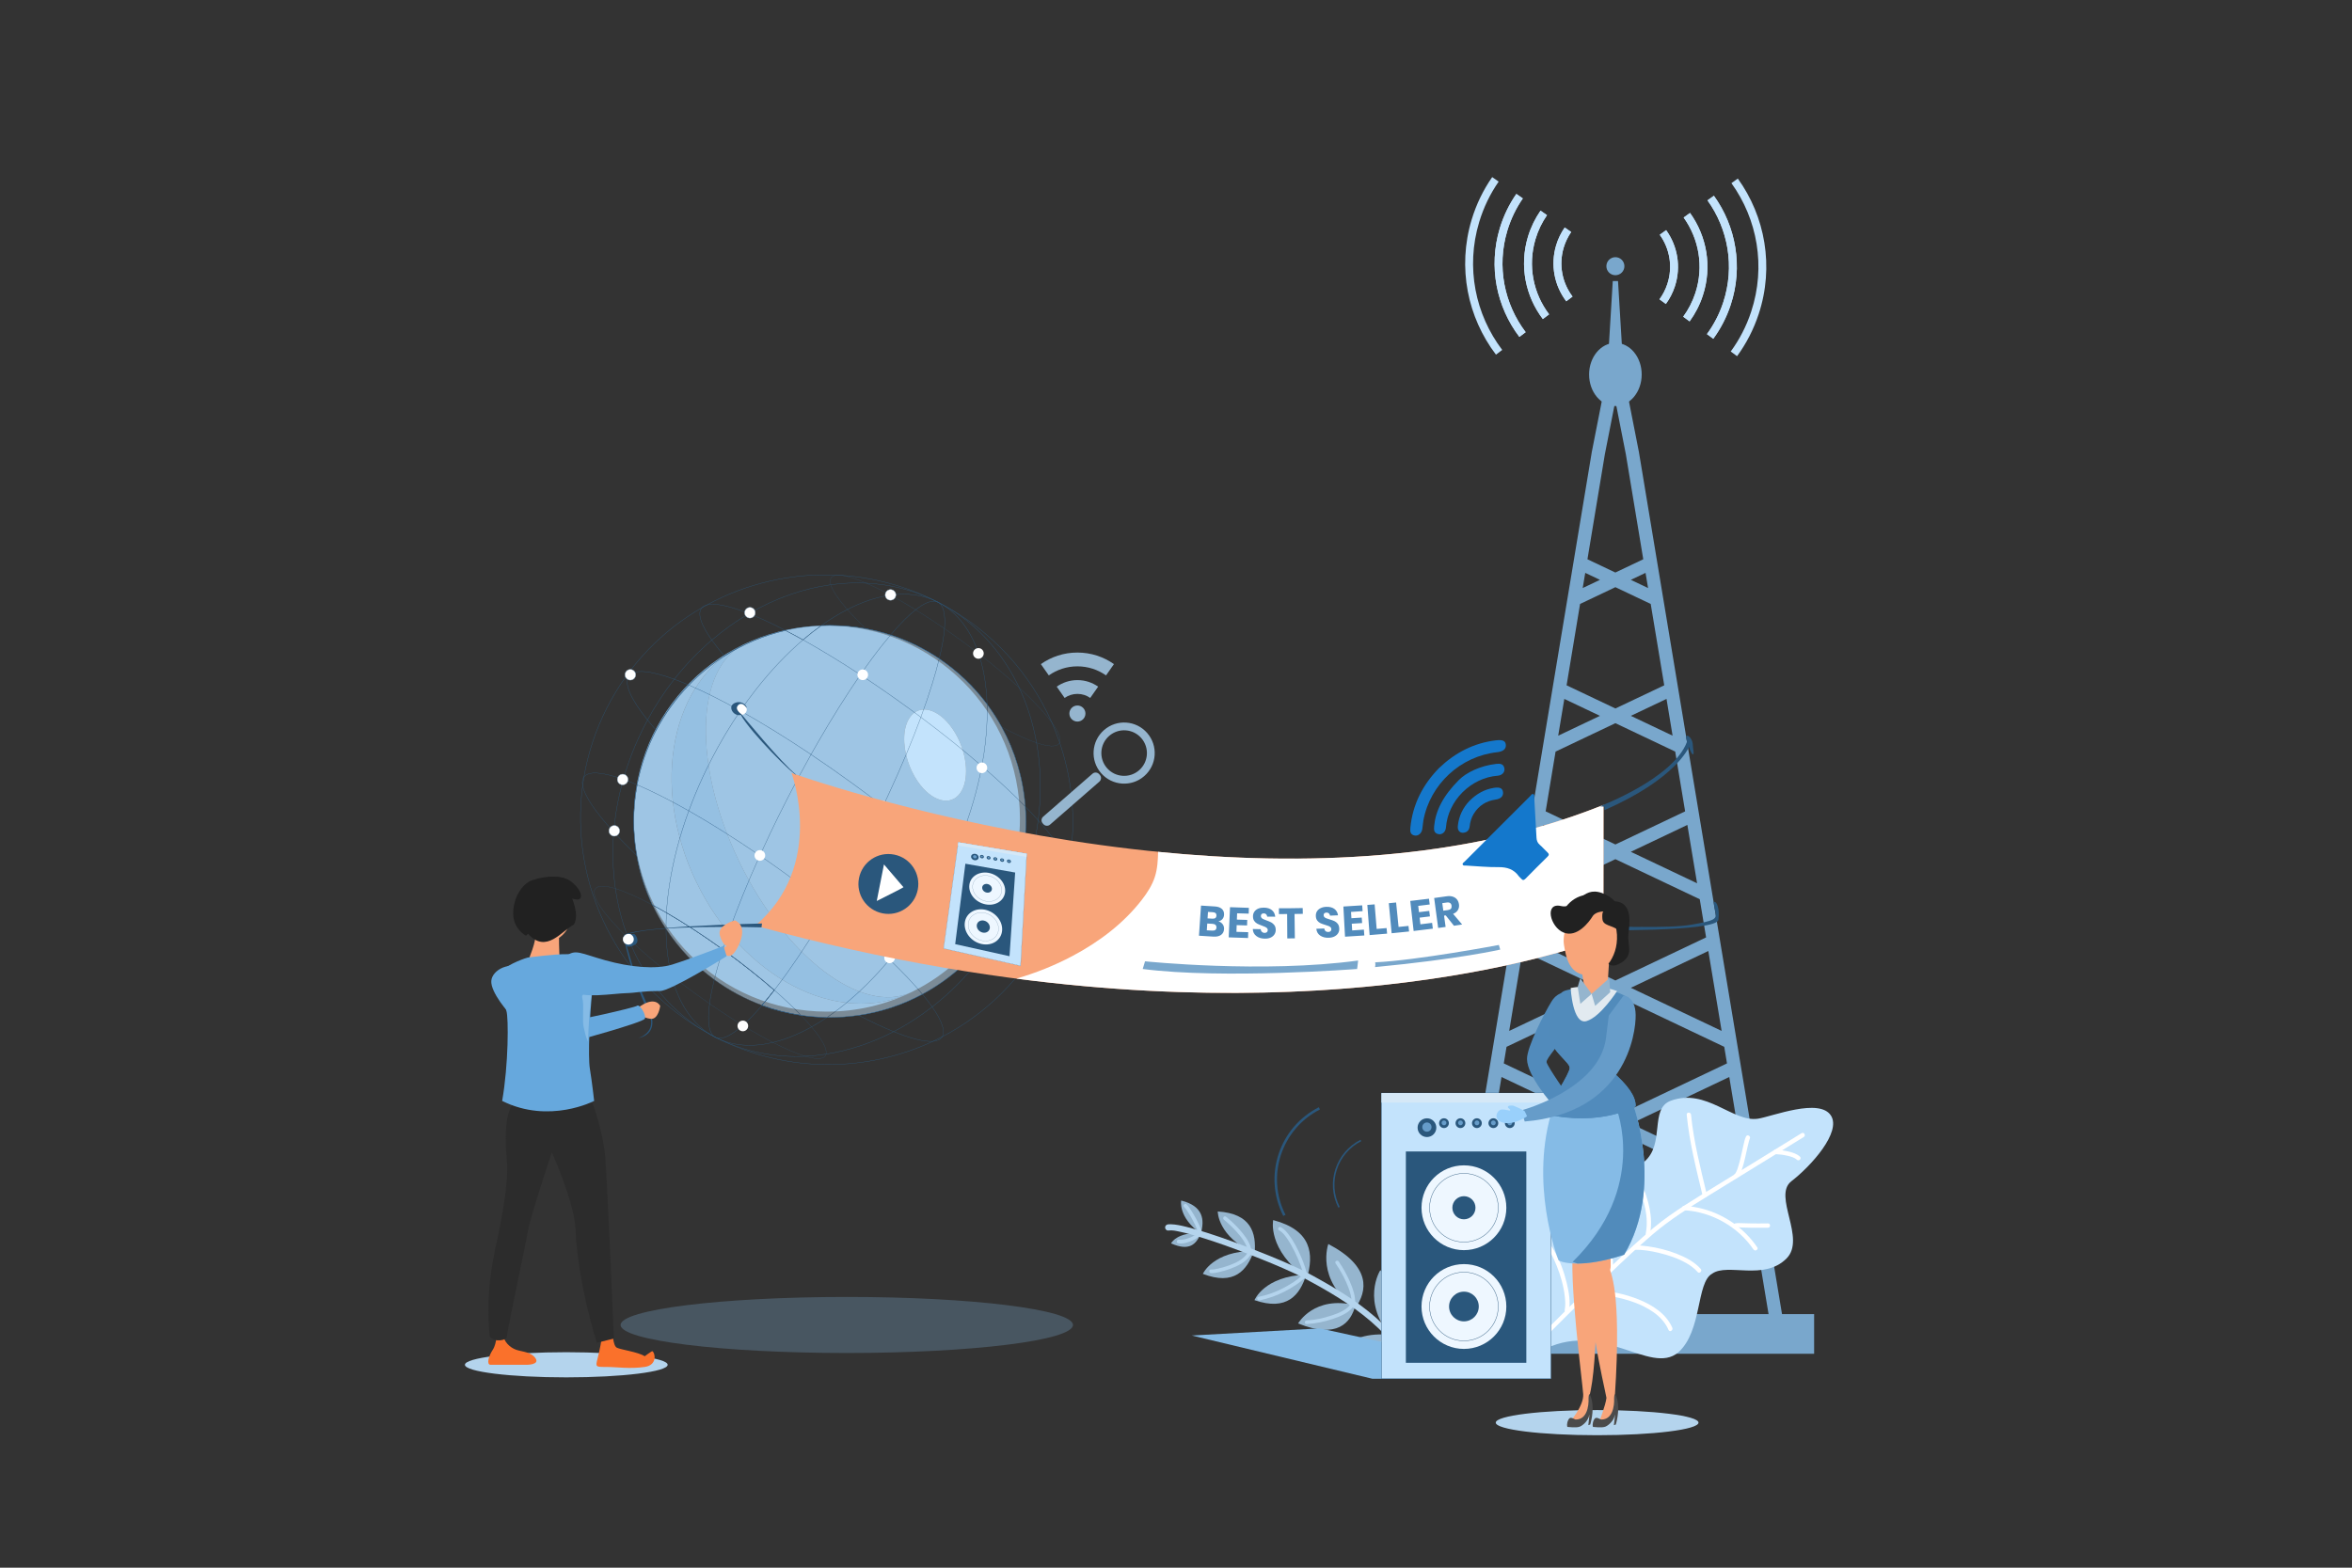 <?xml version="1.0" encoding="UTF-8"?>
<svg xmlns="http://www.w3.org/2000/svg" xmlns:xlink="http://www.w3.org/1999/xlink" xml:space="preserve" id="AdvertisingAndPromotionMarketing" x="0" y="0" version="1.1" viewBox="0 0 6000 4000">
  <rect x="0" y="0" width="6000" height="4000" fill="#333333" stroke="none"/>
  <g fill="#000000" class="color000000 svgShape">
    <g fill="#000000" class="color000000 svgShape">
      <path d="M3247.9,3113.1c0,0-15.9,75.1,85.9,148.7C3352.1,3200.4,3346.6,3139,3247.9,3113.1" fill="#95b5ce" class="color9595ce svgShape"></path>
      <path d="M3200.2 3317.4c0 0 24.4-61.2 132.1-65.2C3316.2 3304.6 3283 3345.9 3200.2 3317.4M3106.5 3091.1c0 0-.9 63.8 94 107.4C3205.5 3145.5 3191.2 3096.3 3106.5 3091.1" fill="#95b5ce" class="color9595ce svgShape"></path>
      <path d="M3068.5 3250.3c0 0 25.7-58.4 130.2-58.5C3181.2 3242.1 3147.6 3280.9 3068.5 3250.3M3013.2 3063.2c0 0-8.5 42.9 50.1 84.1C3073.3 3112.3 3069.7 3077.3 3013.2 3063.2" fill="#95b5ce" class="color9595ce svgShape"></path>
      <path d="M2987.4 3172.5c0 0 14.2-29.4 76.2-26.1C3051.6 3175.6 3033.4 3193.1 2987.4 3172.5M3388.6 3174.1c0 0-33.3 90.3 68.5 163.9C3488.3 3294.3 3498.9 3232 3388.6 3174.1" fill="#95b5ce" class="color9595ce svgShape"></path>
      <path d="M3311.5 3376.8c0 0 40.9-72.3 146.2-46.3C3446.2 3375.4 3411.1 3417.1 3311.5 3376.8M3521.2 3240.9c0 0-51.9 81.1 31.7 174.8C3592.8 3379.7 3616.5 3321.2 3521.2 3240.9" fill="#95b5ce" class="color9595ce svgShape"></path>
      <path d="M3388.6,3480.5c0,0,36.7-89,161.5-74C3543.4,3459.7,3509,3512.6,3388.6,3480.5" fill="#95b5ce" class="color9595ce svgShape"></path>
      <path d="M2980,3139.7c11.8-1.3,20,1,31.4,3.4c17.4,3.7,34.5,8.6,51.4,13.8c42.7,13.1,84.8,28.5,126.5,44.7    c37.3,14.5,74.5,29.6,110.9,46.5c17.1,7.9,33.6,16.8,50.1,25.8c29.7,16.3,59.1,33.5,87.2,52.5c27.7,18.7,54.2,39.2,78.4,62.3    c25.8,24.6,48.5,52.2,70.3,80.2c5.4,6.9,10.7,13.8,16,20.7c2.6,3.4,6.7,5.1,10.8,2.8c3.3-1.9,5.4-7.4,2.8-10.8    c-22-28.7-44-57.5-68.8-83.9c-23.6-25.2-49.8-47.7-77.5-68.1c-27.6-20.3-56.6-38.4-86.3-55.4c-21.2-12.2-42.6-24.2-64.6-34.9    c-35.2-16.9-71.4-31.8-107.7-46.1c-42.7-16.9-85.8-33-129.5-47c-18.2-5.9-36.6-11.4-55.1-15.9c-13-3.2-26.6-6.3-40-6.6    c-2.1-0.1-4.2,0-6.2,0.2c-4.3,0.5-7.8,3.3-7.9,7.9C2972.1,3135.7,2975.8,3140.2,2980,3139.7" fill="#b4d4ed" class="colorb4bded svgShape"></path>
      <path d="M3548.6,3409c3.8-7.9,5.2-16.8,6.3-25.5c1.4-10.7,1.9-21.6,1.6-32.5c-0.7-25.1-8.8-50.6-22.3-71.8    c-3.2-5-11.2-0.4-8,4.7c12.6,19.8,20.3,43.6,21,67.2c0.3,9.9-0.2,19.8-1.3,29.7c-0.9,7.8-1.9,16.5-5.4,23.6    C3538,3409.6,3545.9,3414.3,3548.6,3409" fill="#b4d4ed" class="colorb4bded svgShape"></path>
      <path d="M3424.9 3470.9c24.1-5.5 48.4-12 71.1-21.6 19.8-8.4 38.1-20.1 50.6-38 3.4-4.9-4.6-9.5-8-4.7-11.9 17.1-30.5 28-49.5 35.6-21.5 8.6-44.2 14.7-66.7 19.8C3416.6 3463.3 3419 3472.2 3424.9 3470.9M3457.1 3325.1c.6-19-6-37.8-13.5-54.9-7.8-18-17.4-35.2-28.5-51.4-3.4-4.9-11.4-.3-8 4.7 10.5 15.3 19.7 31.5 27.2 48.4 7.4 16.5 14.1 34.9 13.5 53.2C3447.6 3331.1 3456.9 3331.1 3457.1 3325.1" fill="#b4d4ed" class="colorb4bded svgShape"></path>
      <path d="M3333.2 3378.4c22.7-1.2 45.8-6.1 67.3-13.3 20.5-6.9 45.5-17.2 56-37.6 2.7-5.3-5.3-10-8-4.7-9.7 18.9-34.1 28-53.1 34.2-20 6.5-41.2 11.1-62.2 12.2C3327.2 3369.4 3327.2 3378.7 3333.2 3378.4M3212.9 3318.1c22.9-5 44.2-12.3 64.9-23.1 18.9-9.9 37.7-21.5 53-36.5 4.3-4.2-2.3-10.7-6.6-6.6-14.7 14.4-32.9 25.5-51.1 35-20.1 10.5-40.6 17.4-62.7 22.2C3204.6 3310.4 3207 3319.4 3212.9 3318.1" fill="#b4d4ed" class="colorb4bded svgShape"></path>
      <path d="M3262.8 3139.2c8.7 4.4 15.1 13.1 20.6 20.9 7.6 10.9 14 22.6 19.8 34.5 5.7 11.5 10.8 23.3 15.1 35.4 2.6 7.4 6 16.1 6.3 23.6.2 5.9 9.5 6 9.3 0-.2-6.4-2.2-12.8-4.2-18.9-3-9.3-6.6-18.4-10.4-27.3-8.6-20-18.6-40-31.9-57.4-5.5-7.2-11.7-14.6-19.9-18.7C3262.2 3128.6 3257.5 3136.5 3262.8 3139.2M3089.4 3248.4c6.5.3 13.3-1.2 19.6-2.5 9.9-2.1 19.7-4.9 29.1-8.4 19.4-7.2 40.6-17.3 52-35.3 3.2-5.1-4.8-9.7-8-4.7-10.4 16.5-31 25.6-48.7 31.9-8.8 3.1-17.8 5.7-27 7.7-5.5 1.2-11.4 2.4-17.1 2.1C3083.5 3238.8 3083.5 3248 3089.4 3248.4" fill="#b4d4ed" class="colorb4bded svgShape"></path>
      <path d="M3122.5 3112.3c.3.2 1 .8-.2-.2.3.2.6.5.9.7.8.7 1.7 1.4 2.5 2.1 2.5 2.1 5 4.3 7.4 6.5 6.9 6.2 13.5 12.7 19.7 19.5 7.2 7.8 13.9 16 19.6 24.9 5 7.8 9.7 16.7 10.7 26 .6 5.9 9.9 5.9 9.3 0-1.7-16.7-11.5-31.3-21.6-44.2-10-12.7-21.4-24.2-33.5-34.9-3.3-2.9-6.6-5.8-10.1-8.4C3122.4 3100.7 3117.7 3108.8 3122.5 3112.3M3006.6 3172.5c12.6 1.6 24.8-2.8 36.2-7.7 9.2-4 17.9-9.5 21.7-19.2.9-2.3-1-5.1-3.2-5.7-2.6-.7-4.8.9-5.7 3.2-2.8 7.2-11.2 11-17.8 13.8-9.9 4.1-20.3 7.6-31.1 6.2-2.5-.3-4.6 2.3-4.6 4.6C3002 3170.6 3004.1 3172.1 3006.6 3172.5" fill="#b4d4ed" class="colorb4bded svgShape"></path>
      <path d="M3020.7,3079.7c4.1,3.9,7.2,8.8,10.2,13.5c4.6,7.1,8.9,14.5,12.8,22c3.7,7,7.3,14.2,10.3,21.6    c1.1,2.9,2.2,5.8,3,8.8c0.7,2.6,1,3.1,0.7,5.5c-0.6,5.9,8.7,5.9,9.3,0c0.6-5.4-2-11.5-4-16.4c-3.1-8-6.9-15.8-10.9-23.4    c-4.1-7.8-8.5-15.4-13.3-22.8c-3.4-5.3-7.1-11-11.7-15.4C3022.9,3069,3016.3,3075.5,3020.7,3079.7" fill="#b4d4ed" class="colorb4bded svgShape"></path>
      <g opacity=".3" fill="#000000" class="color000000 svgShape">
        <g fill="#000000" class="color000000 svgShape">
          <defs>
            <rect id="SVGID_1_" width="1154.1" height="143.1" x="1583.1" y="3309.1" fill="#000000" class="color000000 svgShape"></rect>
          </defs>
          <clipPath id="SVGID_2_">
            <use xlink:href="#SVGID_1_" overflow="visible" fill="#000000" class="color000000 svgShape"></use>
          </clipPath>
          <path d="M2737.2,3380.7c0,39.5-258.4,71.5-577,71.5c-318.7,0-577-32-577-71.5c0-39.5,258.3-71.5,577-71.5      C2478.8,3309.1,2737.2,3341.2,2737.2,3380.7" clip-path="url(#SVGID_2_)" fill="#79a7cc" class="color7a79cc svgShape"></path>
        </g>
      </g>
      <path d="M2109.3,1596.2c-272,0-492.5,220.5-492.5,492.5c0,272,220.5,492.5,492.5,492.5c76.5,0,148.9-17.4,213.5-48.6    c-184.4,88.6-429.4-38.3-547.2-283.5c-117.8-245.2-63.8-515.8,120.7-604.4c0.5-0.3,1.1-0.5,1.6-0.8c0.5-0.3,1-0.5,1.6-0.8    c2.8-1.3,5.6-2.6,8.4-3.7c-3.3,1.4-6.7,2.9-10,4.5c-124.4,61.7-130.4,308.5-13.1,552.7c117.4,244.4,314.1,394,440.1,335    c1.2-0.5,2.3-1.1,3.5-1.7c162.1-80.6,273.5-247.9,273.5-441.2C2601.8,1816.7,2381.3,1596.2,2109.3,1596.2 M2450.4,2022.3    c-24.8,36.6-74,23.5-109.9-29.3c-10.6-15.6-18.8-33-24.5-50.6c-13.6-42-12.9-85.5,4.6-111.3c24.8-36.7,74-23.5,109.9,29.3    c4.6,6.7,8.7,13.8,12.4,21C2468,1931.1,2472.1,1990.3,2450.4,2022.3" fill="#79a7cc" class="color7a79cc svgShape"></path>
      <path d="M1907.9,1639.5c-3.3,1.4-6.7,2.9-10,4.5c0.5-0.3,1-0.5,1.6-0.8C1902.3,1641.9,1905.1,1640.6,1907.9,1639.5" fill="#c3e3fc" class="colorc4c3fc svgShape"></path>
      <path d="M2324.9,2531.6c-0.6,0.3-1.3,0.7-2,1h0c-184.4,88.6-429.4-38.3-547.2-283.5    c-117.8-245.2-63.8-515.8,120.7-604.4c0.5-0.3,1.1-0.5,1.6-0.8c-124.4,61.7-130.4,308.5-13.1,552.7    C2002.2,2441.1,2198.9,2590.7,2324.9,2531.6" fill="#669cc9" class="color6e66c9 svgShape"></path>
      <path d="M1907.9 1639.5c-3.3 1.4-6.7 2.9-10 4.5.5-.3 1-.5 1.6-.8C1902.3 1641.9 1905.1 1640.6 1907.9 1639.5M2450.4 2022.3c-24.8 36.6-74 23.5-109.9-29.3-10.6-15.6-18.8-33-24.5-50.6-13.6-42-12.9-85.5 4.6-111.3 24.8-36.7 74-23.5 109.9 29.3 4.6 6.7 8.7 13.8 12.4 21C2468 1931.1 2472.1 1990.3 2450.4 2022.3" fill="#c3e3fc" class="colorc4c3fc svgShape"></path>
      <g opacity=".5" fill="#000000" class="color000000 svgShape">
        <g fill="#000000" class="color000000 svgShape">
          <defs>
            <rect id="SVGID_3_" width="316.9" height="262" x="1660.7" y="2305" fill="#000000" class="color000000 svgShape"></rect>
          </defs>
          <clipPath id="SVGID_4_">
            <use xlink:href="#SVGID_3_" overflow="visible" fill="#000000" class="color000000 svgShape"></use>
          </clipPath>
          <path d="M1850.9,2427.5c46,33.5,88.2,67.1,124.5,98.8c-10.8,14-21.3,26.9-31.4,38.8      c-43.8-16.2-84.7-38.3-121.8-65.4c-48.3-35.3-90-79-123-129c-13-19.7-24.6-40.4-34.8-61.9c11.5,6.1,23.5,12.8,35.9,20      c44.2,25.6,93.3,57.4,143.9,93.9C1846.4,2424.3,1848.6,2425.9,1850.9,2427.5" clip-path="url(#SVGID_4_)" fill="#c3e3fc" class="colorc4c3fc svgShape"></path>
          <path d="M1850.9,2427.5c46,33.5,88.2,67.1,124.5,98.8c-10.8,14-21.3,26.9-31.4,38.8      c-43.8-16.2-84.7-38.3-121.8-65.4c-48.3-35.3-90-79-123-129c-13-19.7-24.6-40.4-34.8-61.9c11.5,6.1,23.5,12.8,35.9,20      c44.2,25.6,93.3,57.4,143.9,93.9C1846.4,2424.3,1848.6,2425.9,1850.9,2427.5z" clip-path="url(#SVGID_4_)" fill="none" stroke="#2a577c" stroke-width=".763" stroke-miterlimit="10" class="colorStroke2a2a7c svgStroke"></path>
        </g>
      </g>
      <g opacity=".5" fill="#000000" class="color000000 svgShape">
        <g fill="#000000" class="color000000 svgShape">
          <defs>
            <rect id="SVGID_5_" width="101.5" height="40.3" x="1999" y="1594.3" fill="#000000" class="color000000 svgShape"></rect>
          </defs>
          <clipPath id="SVGID_6_">
            <use xlink:href="#SVGID_5_" overflow="visible" fill="#000000" class="color000000 svgShape"></use>
          </clipPath>
          <path d="M2003.7,1608.6c29.5-6.8,60-11,91.3-12.4c-15.6,11.1-31.1,23.3-46.5,36.5      C2033.1,1624.1,2018.1,1616.1,2003.7,1608.6" clip-path="url(#SVGID_6_)" fill="#c3e3fc" class="colorc4c3fc svgShape"></path>
          <path d="M2003.7,1608.6c29.5-6.8,60-11,91.3-12.4c-15.6,11.1-31.1,23.3-46.5,36.5      C2033.1,1624.1,2018.1,1616.1,2003.7,1608.6z" clip-path="url(#SVGID_6_)" fill="none" stroke="#2a577c" stroke-width=".763" stroke-miterlimit="10" class="colorStroke2a2a7c svgStroke"></path>
        </g>
      </g>
      <path d="M1850.9 2427.5c46 33.5 88.2 67.1 124.5 98.8-10.8 14-21.3 26.9-31.4 38.8-17.6 20.6-34.1 37.8-49.1 51.1-29.5 26.4-53.3 37.8-68.7 31.1-.2-.1-.4-.2-.6-.3-.2-.1-.4-.2-.6-.3-16.8-8.6-21.2-39.1-14.9-85.9 2.5-18.1 6.5-38.5 12.1-61.1 5.7-23.5 13.2-49.3 22-77C1846.4 2424.3 1848.6 2425.9 1850.9 2427.5zM2409.4 1603.9c-1.7 21.5-6.2 47.4-13.4 76.9-38-25.6-79.7-46.2-124.2-60.6 23.7-27.9 45.3-49.7 64.1-64.4 23.4-18.3 42.3-25.6 55.4-19.9.2.1.4.2.6.3.2.1.4.2.6.3C2407 1543.9 2412.2 1567.5 2409.4 1603.9zM1720.1 1733.1c11.8 4.3 24.2 9.3 37.4 14.9-33.1 34.2-61.3 73-83.6 115.4-7.9-9.1-15.3-17.9-22.1-26.3-42.7-53.4-61-93.5-47.3-112.3C1617.8 1706.6 1659.4 1710.8 1720.1 1733.1zM2612.9 2458.4c-13.3 18.3-54.9 14-115.6-8.2-6.4-2.4-13.1-5-20-7.8 30.9-32.1 57.5-68.3 79-107.8 3.2 3.9 6.3 7.7 9.3 11.4v0C2608.3 2399.4 2626.6 2439.5 2612.9 2458.4z" fill="none" stroke="#2a577c" stroke-width=".763" stroke-miterlimit="10" class="colorStroke2a2a7c svgStroke"></path>
      <path d="M1625.5 2002.6c-5.7 30.2-8.7 61.4-8.7 93.2 0 29.6 2.6 58.7 7.5 86.9-21.8-20.9-41.5-41-58.7-59.7v0c-46.5-50.9-75-92.6-79.5-119.3v0c-1.4-8.5-.4-15.4 3.2-20.6.1-.1.2-.3.3-.4 11.7-16.1 47.7-12.9 100.4 5.9C1601.1 1992.5 1612.9 1997.2 1625.5 2002.6L1625.5 2002.6zM2403.7 2645.2c-.3.5-.7 1-1 1.6-4.3 6-12 9.3-22.6 10.1h0c-21.9 1.8-56.5-7-100.2-24.6-26.7-10.8-56.9-24.9-89.7-41.9 58.1-8.5 113-27.1 162.8-53.8 9.5 11.5 17.9 22.4 25.1 32.6C2402.5 2604.2 2412.3 2630.8 2403.7 2645.2z" fill="none" stroke="#2a577c" stroke-width=".691" stroke-miterlimit="10" class="colorStroke2a2a7c svgStroke"></path>
      <path d="M2003.7 1608.6c-56.1 13-108.5 35.4-155.6 65.4-12.5-14.6-23.3-28.2-32.2-40.8-26.9-37.9-37.1-66.3-26.5-80.9.5-.7 1-1.3 1.6-1.9 3-3.2 7.2-5.5 12.4-6.9 0 0 0 0 0 0 20.7-5.6 58.1 2.6 107.4 22.1h0C1938.4 1576.5 1969.6 1590.9 2003.7 1608.6zM2719.4 2228.7c-11.8 16.3-47.9 13.2-100.7-5.5-5.3-1.9-10.9-4-16.6-6.2 9.7-38.8 14.8-79.4 14.8-121.3 0-12.7-.5-25.3-1.4-37.8 11.8 12.1 22.8 23.8 32.9 35C2706.9 2158.1 2734.7 2207.7 2719.4 2228.7z" fill="none" stroke="#2a577c" stroke-width=".704" stroke-miterlimit="10" class="colorStroke2a2a7c svgStroke"></path>
      <path d="M2107.3,2689.8c-0.4,1.7-1.1,3.2-2.1,4.6c-6.5,8.8-24.3,8.6-50.6,0.8c-22.2-6.7-50.5-18.8-82.9-35.4    c-23.7-12.2-49.6-26.8-77-43.6c-27-16.5-55.5-35.1-84.8-55.3c-12.2-8.5-24.6-17.3-37-26.3c-20.8-15.1-40.9-30.3-59.9-45.3    c-42.4-33.4-79.9-65.9-110.5-95.5c-62.7-60.6-96.6-108.7-84-126c6.5-8.9,24.6-8.6,51.2-0.6c24.9,7.5,57.3,21.8,94.5,41.7    c11.5,6.1,23.5,12.8,35.9,20c44.2,25.6,93.3,57.4,143.9,93.9c2.2,1.6,4.5,3.2,6.7,4.9c46,33.5,88.2,67.1,124.5,98.8    c-10.8,14-21.3,26.9-31.4,38.8c31.8,11.7,65,20.3,99.5,25.3c10.1,10.4,19.1,20.4,27,29.7C2097,2651.7,2110.7,2676.3,2107.3,2689.8    z" fill="none" stroke="#2a577c" stroke-width=".444" stroke-miterlimit="10" class="colorStroke2a2a7c svgStroke"></path>
      <path d="M2703.2,1894.6c-0.3,0.8-0.8,1.6-1.3,2.3c-7,9.6-27.5,8.4-57.6-1.6c-24.2-8-54.6-21.8-89.1-40.3    c-11.1-20.2-23.5-39.5-37.2-57.8c-33.8-45.4-75.1-84.8-122.1-116.4c-38-25.6-79.7-46.2-124.2-60.6c-20.3-6.6-41.2-12-62.5-16    c-18.3-17.4-34.3-33.9-47.6-49c-22.9-26-37.7-47.8-42.2-63.2c-2.2-7.6-1.9-13.7,1.1-17.9c2.9-4,8.2-6.1,15.5-6.5h0    c3.9-0.2,8.4,0.1,13.4,0.8h0c15.5,2.3,36.1,9,60.5,19.6c18.6,8,39.4,18.3,61.8,30.5c20.2,10.9,41.6,23.4,64.1,37.3    c23.6,14.6,48.2,30.7,73.5,48.1c13.3,9.2,26.8,18.7,40.4,28.6c16.1,11.7,31.7,23.4,46.7,35.1c38.6,29.9,73.5,59.2,103.2,86.6l0,0    v0c36.6,33.7,65.3,64.3,83.3,88.9c0,0,0,0,0,0.1c0,0,0,0,0,0C2700.2,1866.6,2707.6,1884.5,2703.2,1894.6z" fill="none" stroke="#2a577c" stroke-width=".44" stroke-miterlimit="10" class="colorStroke2a2a7c svgStroke"></path>
      <path d="M2644.3,1895.3c-8.9-49.8-23.9-97.3-44.6-141.2v0l0,0c-42.8-90.6-110.1-165.7-199.2-213.5    c-1.3-0.7-2.7-1.4-4-2.1c-1.3-0.7-2.6-1.4-3.9-2.1c-0.2-0.1-0.4-0.2-0.6-0.3c-1.8-1-3.7-1.9-5.5-2.8    c-56.1-27.6-115.7-42.4-176.4-45.4c-30-1.5-60.3-0.1-90.5,4c-71.4,9.8-142.4,34.9-208.6,73.5h0c-33,19.2-64.8,41.9-95,67.6    c-34.4,29.3-66.5,62.7-95.8,99.9c-25.1,32-48.1,66.7-68.3,104.1c-2.9,5.4-5.8,10.9-8.6,16.4c-22.6,44.3-40.3,89.5-53.2,135    c-12.7,44.9-20.8,89.9-24.4,134.4v0c-4,49.1-2.5,97.5,4.2,144.1c6.3,44.1,17.3,86.6,32.8,126.6    c40.5,104.7,111.6,192.2,209.7,246.3c1.6,0.9,3.1,1.7,4.7,2.5c1.4,0.8,2.7,1.4,4,2.1c1.3,0.7,2.6,1.4,3.9,2.1    c0.2,0.1,0.4,0.2,0.6,0.3c1.8,1,3.7,1.9,5.5,2.8c70.6,34.8,146.9,49.1,223.7,45.4c17.5-0.8,35.1-2.7,52.6-5.4    c58.8-9.1,117.1-28.6,172.6-57.5c33.9-17.6,66.8-38.7,98.1-63.1c43.3-33.7,83.5-73.6,119.3-119.1c25.1-32,48.1-66.8,68.3-104.1v0    c3-5.4,5.8-10.9,8.7-16.4c17.9-35,32.7-70.5,44.4-106.4c14.3-43.3,24.1-87,29.7-130.3C2657.2,2025.2,2655.6,1958.4,2644.3,1895.3z     M2616.9,2095.8c0,41.8-5.1,82.5-14.8,121.3c-10.3,41.5-25.8,80.9-45.8,117.5v0c-21.5,39.4-48.1,75.6-79,107.8    c-36.1,37.5-78,69.5-124.3,94.3c-49.8,26.7-104.7,45.3-162.8,53.8h0c-23.9,3.5-48.4,5.3-73.3,5.3c-2.3,0-4.6,0-7,0    c-22.6-0.3-44.8-2.1-66.5-5.3c-34.4-5.1-67.7-13.6-99.5-25.3c10.1-11.8,20.6-24.8,31.4-38.8c-36.3-31.7-78.4-65.3-124.5-98.8    c-2.2-1.6-4.5-3.2-6.7-4.9c-50.6-36.5-99.7-68.4-143.9-93.9c-12.4-7.2-24.4-13.9-35.9-20c-18.6-39.5-32.2-81.8-40-126.1    c-5-28.2-7.5-57.3-7.5-86.9c0-31.8,3-63,8.7-93.2v0c9.3-49.3,25.8-96,48.4-139c22.3-42.4,50.5-81.3,83.6-115.4    c27.1-28.1,57.6-52.9,90.6-74c47.1-30.1,99.5-52.5,155.6-65.4h0c14.4,7.5,29.4,15.5,44.8,24.1c15.4-13.2,30.9-25.4,46.5-36.5    c7.2-0.3,14.5-0.5,21.9-0.5c31.6,0,62.5,2.9,92.4,8.5c21.4,4,42.2,9.3,62.5,16c44.5,14.5,86.2,35,124.2,60.6    c47,31.7,88.3,71.1,122.1,116.4c13.7,18.3,26.1,37.6,37.2,57.8c33.6,61,54.8,129.7,60.3,202.9v0    C2616.4,2070.4,2616.9,2083,2616.9,2095.8z" fill="none" stroke="#2a577c" stroke-width=".763" stroke-miterlimit="10" class="colorStroke2a2a7c svgStroke"></path>
      <path d="M2703.2,1894.6c-5.9-17.4-12.6-34.5-20.1-51.4c0,0,0,0,0,0c0,0,0,0,0-0.1c-55.4-125.2-152-233.5-282.5-302.5    c-1.3-0.7-2.7-1.4-4-2.1c-1.3-0.7-2.6-1.4-3.9-2.1c-0.2-0.1-0.4-0.2-0.6-0.3c-1.8-1-3.7-1.9-5.5-2.8    c-76.4-38.1-156.8-59.3-236.9-65h0c-4.5-0.3-8.9-0.6-13.4-0.8h0c-116.4-5.8-231.7,20.9-332.6,75.8c0,0,0,0,0,0    c-4.2,2.2-8.3,4.6-12.4,6.9c-100.5,57.8-185.9,144.2-242.5,254.8c-29.4,57.5-48.9,117.4-59.2,177.9c-1.2,6.9-2.2,13.7-3.2,20.6v0    c-34.1,251.4,89.5,508.8,326.1,636.4c1.6,0.9,3.1,1.7,4.7,2.5c1.4,0.8,2.7,1.4,4,2.1c1.3,0.7,2.6,1.4,3.9,2.1    c0.2,0.1,0.4,0.2,0.6,0.3c1.8,1,3.7,1.9,5.5,2.8c179.4,89.4,381.1,85.8,549.1,7.1h0c8-3.7,15.8-7.6,23.6-11.7    c110.4-57.5,204.4-148.4,265.2-267.2C2748.5,2222.4,2755.8,2048.6,2703.2,1894.6z M2616.9,2095.8c0,41.8-5.1,82.5-14.8,121.3    c-10.3,41.5-25.8,80.9-45.8,117.5v0c-21.5,39.4-48.1,75.6-79,107.8c-36.1,37.5-78,69.5-124.3,94.3    c-49.8,26.7-104.7,45.3-162.8,53.8h0c-23.9,3.5-48.4,5.3-73.3,5.3c-2.3,0-4.6,0-7,0c-22.6-0.3-44.8-2.1-66.5-5.3    c-34.4-5.1-67.7-13.6-99.5-25.3c10.1-11.8,20.6-24.8,31.4-38.8c-36.3-31.7-78.4-65.3-124.5-98.8c-2.2-1.6-4.5-3.2-6.7-4.9    c-50.6-36.5-99.7-68.4-143.9-93.9c-12.4-7.2-24.4-13.9-35.9-20c-18.6-39.5-32.2-81.8-40-126.1c-5-28.2-7.5-57.3-7.5-86.9    c0-31.8,3-63,8.7-93.2v0c9.3-49.3,25.8-96,48.4-139c22.3-42.4,50.5-81.3,83.6-115.4c27.1-28.1,57.6-52.9,90.6-74    c47.1-30.1,99.5-52.5,155.6-65.4h0c14.4,7.5,29.4,15.5,44.8,24.1c15.4-13.2,30.9-25.4,46.5-36.5c7.2-0.3,14.5-0.5,21.9-0.5    c31.6,0,62.5,2.9,92.4,8.5c21.4,4,42.2,9.3,62.5,16c44.5,14.5,86.2,35,124.2,60.6c47,31.7,88.3,71.1,122.1,116.4    c13.7,18.3,26.1,37.6,37.2,57.8c33.6,61,54.8,129.7,60.3,202.9v0C2616.4,2070.4,2616.9,2083,2616.9,2095.8z" fill="none" stroke="#2a577c" stroke-width=".763" stroke-miterlimit="10" class="colorStroke2a2a7c svgStroke"></path>
      <g opacity=".5" fill="#000000" class="color000000 svgShape">
        <g fill="#000000" class="color000000 svgShape">
          <defs>
            <rect id="SVGID_7_" width="250.9" height="151.7" x="2104.6" y="2445.7" fill="#000000" class="color000000 svgShape"></rect>
          </defs>
          <clipPath id="SVGID_8_">
            <use xlink:href="#SVGID_7_" overflow="visible" fill="#000000" class="color000000 svgShape"></use>
          </clipPath>
          <path d="M2353,2536.7c-49.8,26.7-104.7,45.3-162.8,53.8h0c-23.9,3.5-48.4,5.4-73.3,5.4c-2.3,0-4.6,0-7,0      c12.7-8.6,25.5-18,38.1-28c41.5-32.8,82.4-73,121.3-119.6C2302.7,2480.2,2330.9,2510.1,2353,2536.7" clip-path="url(#SVGID_8_)" fill="#c3e3fc" class="colorc4c3fc svgShape"></path>
          <path d="M2353,2536.7c-49.8,26.7-104.7,45.3-162.8,53.8h0c-23.9,3.5-48.4,5.4-73.3,5.4c-2.3,0-4.6,0-7,0      c12.7-8.6,25.5-18,38.1-28c41.5-32.8,82.4-73,121.3-119.6C2302.7,2480.2,2330.9,2510.1,2353,2536.7z" clip-path="url(#SVGID_8_)" fill="none" stroke="#2a577c" stroke-width=".763" stroke-miterlimit="10" class="colorStroke2a2a7c svgStroke"></path>
        </g>
      </g>
      <g opacity=".5" fill="#000000" class="color000000 svgShape">
        <g fill="#000000" class="color000000 svgShape">
          <defs>
            <rect id="SVGID_9_" width="114.5" height="270.2" x="2502.9" y="1792.1" fill="#000000" class="color000000 svgShape"></rect>
          </defs>
          <clipPath id="SVGID_10_">
            <use xlink:href="#SVGID_9_" overflow="visible" fill="#000000" class="color000000 svgShape"></use>
          </clipPath>
          <path d="M2615.5,2057.9c-31.4-32-68.7-66.9-110.8-103.2c7.8-41.8,12.3-82.2,13.4-120.5v0c0.4-12.6,0.4-24.9,0-36.9      c13.7,18.3,26.1,37.6,37.2,57.8C2588.8,1916,2610,1984.8,2615.5,2057.9" clip-path="url(#SVGID_10_)" fill="#c3e3fc" class="colorc4c3fc svgShape"></path>
          <path d="M2615.5,2057.9c-31.4-32-68.7-66.9-110.8-103.2c7.8-41.8,12.3-82.2,13.4-120.5v0c0.4-12.6,0.4-24.9,0-36.9      c13.7,18.3,26.1,37.6,37.2,57.8C2588.8,1916,2610,1984.8,2615.5,2057.9z" clip-path="url(#SVGID_10_)" fill="none" stroke="#2a577c" stroke-width=".763" stroke-miterlimit="10" class="colorStroke2a2a7c svgStroke"></path>
        </g>
      </g>
      <g opacity=".5" fill="#000000" class="color000000 svgShape">
        <g fill="#000000" class="color000000 svgShape">
          <defs>
            <rect id="SVGID_11_" width="196" height="385.9" x="2422.6" y="1951.6" fill="#000000" class="color000000 svgShape"></rect>
          </defs>
          <clipPath id="SVGID_12_">
            <use xlink:href="#SVGID_11_" overflow="visible" fill="#000000" class="color000000 svgShape"></use>
          </clipPath>
          <path d="M2616.9,2095.8c0,41.8-5.1,82.5-14.8,121.3c-10.3,41.5-25.8,80.9-45.8,117.5      c-32.8-39.2-77.6-84.9-131.7-134c9-19.5,17.3-38.9,25-58.3c25.4-64,43.8-127.3,55.1-187.6c42.1,36.3,79.4,71.2,110.8,103.2v0      C2616.4,2070.4,2616.9,2083,2616.9,2095.8" clip-path="url(#SVGID_12_)" fill="#c3e3fc" class="colorc4c3fc svgShape"></path>
          <path d="M2616.9,2095.8c0,41.8-5.1,82.5-14.8,121.3c-10.3,41.5-25.8,80.9-45.8,117.5      c-32.8-39.2-77.6-84.9-131.7-134c9-19.5,17.3-38.9,25-58.3c25.4-64,43.8-127.3,55.1-187.6c42.1,36.3,79.4,71.2,110.8,103.2v0      C2616.4,2070.4,2616.9,2083,2616.9,2095.8z" clip-path="url(#SVGID_12_)" fill="none" stroke="#2a577c" stroke-width=".763" stroke-miterlimit="10" class="colorStroke2a2a7c svgStroke"></path>
        </g>
      </g>
      <g opacity=".5" fill="#000000" class="color000000 svgShape">
        <g fill="#000000" class="color000000 svgShape">
          <defs>
            <rect id="SVGID_13_" width="290.9" height="340.9" x="2267.1" y="2197.8" fill="#000000" class="color000000 svgShape"></rect>
          </defs>
          <clipPath id="SVGID_14_">
            <use xlink:href="#SVGID_13_" overflow="visible" fill="#000000" class="color000000 svgShape"></use>
          </clipPath>
          <path d="M2556.3,2334.6L2556.3,2334.6c-21.5,39.5-48.1,75.7-79,107.8c-36.1,37.5-78,69.5-124.3,94.3      c-22-26.6-50.3-56.5-83.7-88.5c20.5-24.5,40.4-50.8,59.5-78.7c26.9-39.2,52.2-81.7,75.3-126.8c7.2-14,14-28,20.5-42      C2478.7,2249.7,2523.5,2295.3,2556.3,2334.6" clip-path="url(#SVGID_14_)" fill="#c3e3fc" class="colorc4c3fc svgShape"></path>
          <path d="M2556.3,2334.6L2556.3,2334.6c-21.5,39.5-48.1,75.7-79,107.8c-36.1,37.5-78,69.5-124.3,94.3      c-22-26.6-50.3-56.5-83.7-88.5c20.5-24.5,40.4-50.8,59.5-78.7c26.9-39.2,52.2-81.7,75.3-126.8c7.2-14,14-28,20.5-42      C2478.7,2249.7,2523.5,2295.3,2556.3,2334.6z" clip-path="url(#SVGID_14_)" fill="none" stroke="#2a577c" stroke-width=".763" stroke-miterlimit="10" class="colorStroke2a2a7c svgStroke"></path>
        </g>
      </g>
      <g opacity=".5" fill="#000000" class="color000000 svgShape">
        <g fill="#000000" class="color000000 svgShape">
          <defs>
            <rect id="SVGID_15_" width="296.7" height="209" x="1754.6" y="1606.9" fill="#000000" class="color000000 svgShape"></rect>
          </defs>
          <clipPath id="SVGID_16_">
            <use xlink:href="#SVGID_15_" overflow="visible" fill="#000000" class="color000000 svgShape"></use>
          </clipPath>
          <path d="M2048.5,1632.7c-41,35.1-81.3,77.4-119.3,125.8c-13.8,17.7-27.4,36.1-40.6,55.3      c-48.2-27-92.5-49.1-131.1-65.7c27.1-28.1,57.6-52.9,90.6-74.1c47.1-30.1,99.5-52.5,155.6-65.4h0      C2018.1,1616.1,2033.1,1624.1,2048.5,1632.7" clip-path="url(#SVGID_16_)" fill="#c3e3fc" class="colorc4c3fc svgShape"></path>
          <path d="M2048.5,1632.7c-41,35.1-81.3,77.4-119.3,125.8c-13.8,17.7-27.4,36.1-40.6,55.3      c-48.2-27-92.5-49.1-131.1-65.7c27.1-28.1,57.6-52.9,90.6-74.1c47.1-30.1,99.5-52.5,155.6-65.4h0      C2018.1,1616.1,2033.1,1624.1,2048.5,1632.7z" clip-path="url(#SVGID_16_)" fill="none" stroke="#2a577c" stroke-width=".763" stroke-miterlimit="10" class="colorStroke2a2a7c svgStroke"></path>
        </g>
      </g>
      <g opacity=".5" fill="#000000" class="color000000 svgShape">
        <g fill="#000000" class="color000000 svgShape">
          <defs>
            <rect id="SVGID_17_" width="267.1" height="325.3" x="1623.8" y="1746.1" fill="#000000" class="color000000 svgShape"></rect>
          </defs>
          <clipPath id="SVGID_18_">
            <use xlink:href="#SVGID_17_" overflow="visible" fill="#000000" class="color000000 svgShape"></use>
          </clipPath>
          <path d="M1888.6,1813.8c-26.9,39.2-52.2,81.7-75.3,126.8c-7.2,14-14,28-20.5,42.1c-13.3,28.8-25.2,57.7-35.7,86.3      c-48.8-27.7-93.4-50.2-131.7-66.4v0c9.3-49.3,25.8-96,48.4-139c22.3-42.4,50.5-81.3,83.6-115.4      C1796.1,1764.6,1840.4,1786.8,1888.6,1813.8" clip-path="url(#SVGID_18_)" fill="#c3e3fc" class="colorc4c3fc svgShape"></path>
          <path d="M1888.6,1813.8c-26.9,39.2-52.2,81.7-75.3,126.8c-7.2,14-14,28-20.5,42.1c-13.3,28.8-25.2,57.7-35.7,86.3      c-48.8-27.7-93.4-50.2-131.7-66.4v0c9.3-49.3,25.8-96,48.4-139c22.3-42.4,50.5-81.3,83.6-115.4      C1796.1,1764.6,1840.4,1786.8,1888.6,1813.8z" clip-path="url(#SVGID_18_)" fill="none" stroke="#2a577c" stroke-width=".763" stroke-miterlimit="10" class="colorStroke2a2a7c svgStroke"></path>
        </g>
      </g>
      <g opacity=".5" fill="#000000" class="color000000 svgShape">
        <g fill="#000000" class="color000000 svgShape">
          <defs>
            <rect id="SVGID_19_" width="144" height="331.3" x="1615.1" y="2000.2" fill="#000000" class="color000000 svgShape"></rect>
          </defs>
          <clipPath id="SVGID_20_">
            <use xlink:href="#SVGID_19_" overflow="visible" fill="#000000" class="color000000 svgShape"></use>
          </clipPath>
          <path d="M1757.1,2069c-23.8,64.9-40.3,128.7-49.4,189.1c-3.7,24.2-6.2,47.8-7.5,70.7c-12.4-7.2-24.4-13.9-35.9-20      c-18.6-39.5-32.2-81.8-40-126.1c-5-28.2-7.5-57.3-7.5-86.9c0-31.8,3-63,8.7-93.2C1663.7,2018.8,1708.3,2041.3,1757.1,2069" clip-path="url(#SVGID_20_)" fill="#c3e3fc" class="colorc4c3fc svgShape"></path>
          <path d="M1757.1,2069c-23.8,64.9-40.3,128.7-49.4,189.1c-3.7,24.2-6.2,47.8-7.5,70.7c-12.4-7.2-24.4-13.9-35.9-20      c-18.6-39.5-32.2-81.8-40-126.1c-5-28.2-7.5-57.3-7.5-86.9c0-31.8,3-63,8.7-93.2C1663.7,2018.8,1708.3,2041.3,1757.1,2069z" clip-path="url(#SVGID_20_)" fill="none" stroke="#2a577c" stroke-width=".763" stroke-miterlimit="10" class="colorStroke2a2a7c svgStroke"></path>
        </g>
      </g>
      <g opacity=".5" fill="#000000" class="color000000 svgShape">
        <g fill="#000000" class="color000000 svgShape">
          <defs>
            <rect id="SVGID_21_" width="106.8" height="68.8" x="1941.1" y="2523.9" fill="#000000" class="color000000 svgShape"></rect>
          </defs>
          <clipPath id="SVGID_22_">
            <use xlink:href="#SVGID_21_" overflow="visible" fill="#000000" class="color000000 svgShape"></use>
          </clipPath>
          <path d="M2043.4,2590.4c-34.4-5.1-67.7-13.6-99.5-25.3c10.1-11.8,20.6-24.8,31.4-38.8      C2001.3,2549,2024.2,2570.6,2043.4,2590.4" clip-path="url(#SVGID_22_)" fill="#c3e3fc" class="colorc4c3fc svgShape"></path>
          <path d="M2043.4,2590.4c-34.4-5.1-67.7-13.6-99.5-25.3c10.1-11.8,20.6-24.8,31.4-38.8      C2001.3,2549,2024.2,2570.6,2043.4,2590.4z" clip-path="url(#SVGID_22_)" fill="none" stroke="#2a577c" stroke-width=".763" stroke-miterlimit="10" class="colorStroke2a2a7c svgStroke"></path>
        </g>
      </g>
      <path d="M2496.5,1667.6c-19.9-58.7-53.3-103.7-100.1-129.1c-1.3-0.7-2.6-1.4-3.9-2.1c-0.2-0.1-0.4-0.2-0.6-0.3    c-0.2-0.1-0.4-0.2-0.6-0.3c-35.9-18.1-76.5-23.4-119.5-17.4c-35.4,4.9-72.5,17.4-110.2,36.8c-22.1,11.3-44.4,25-66.6,40.9    c7.2-0.3,14.5-0.5,21.9-0.5c31.6,0,62.5,2.9,92.4,8.5c21.4,4,42.2,9.3,62.5,16c44.5,14.5,86.2,35,124.2,60.6    c47,31.7,88.3,71.1,122.1,116.4C2516.6,1749.4,2509.4,1705.6,2496.5,1667.6z M2043.4,2590.4c-34.4-5.1-67.7-13.6-99.5-25.3    c10.1-11.8,20.6-24.8,31.4-38.8c-36.3-31.7-78.4-65.3-124.5-98.8c-2.2-1.6-4.5-3.2-6.7-4.9c-50.6-36.5-99.7-68.3-143.9-93.9    c-0.8,14.3-1.2,28.2-1.1,41.9c0.2,42.9,4.9,82.8,14,118.6c18.2,71.6,54.3,126.4,107.9,155.5c1.3,0.7,2.6,1.4,3.9,2.1    c0.2,0.1,0.4,0.2,0.6,0.3c0.2,0.1,0.4,0.2,0.6,0.3c43.1,21.7,92.9,25,145.7,12.4c32-7.6,65.1-21,98.5-39.6    c13.1-7.3,26.3-15.5,39.5-24.4C2087.3,2595.4,2065.1,2593.6,2043.4,2590.4z" fill="none" stroke="#2a577c" stroke-width=".763" stroke-miterlimit="10" class="colorStroke2a2a7c svgStroke"></path>
      <g opacity=".5" fill="#000000" class="color000000 svgShape">
        <g fill="#000000" class="color000000 svgShape">
          <defs>
            <rect id="SVGID_23_" width="205.4" height="214.4" x="2192.5" y="1618.3" fill="#000000" class="color000000 svgShape"></rect>
          </defs>
          <clipPath id="SVGID_24_">
            <use xlink:href="#SVGID_23_" overflow="visible" fill="#000000" class="color000000 svgShape"></use>
          </clipPath>
          <path d="M2396,1680.8c-4.6,19.2-10.4,40-17.2,62.2c-8.3,27.1-18.2,56.3-29.6,87.1c-10.9-8.1-21.9-16.3-33.1-24.4      c-41.2-30-81.9-58.1-121.3-84c20.1-29,39.4-55.2,57.8-78.2c6.5-8.2,12.9-16,19.2-23.3C2316.2,1634.7,2358,1655.2,2396,1680.8" clip-path="url(#SVGID_24_)" fill="#c3e3fc" class="colorc4c3fc svgShape"></path>
          <path d="M2396,1680.8c-4.6,19.2-10.4,40-17.2,62.2c-8.3,27.1-18.2,56.3-29.6,87.1c-10.9-8.1-21.9-16.3-33.1-24.4      c-41.2-30-81.9-58.1-121.3-84c20.1-29,39.4-55.2,57.8-78.2c6.5-8.2,12.9-16,19.2-23.3C2316.2,1634.7,2358,1655.2,2396,1680.8z" clip-path="url(#SVGID_24_)" fill="none" stroke="#2a577c" stroke-width=".763" stroke-miterlimit="10" class="colorStroke2a2a7c svgStroke"></path>
        </g>
      </g>
      <g opacity=".5" fill="#000000" class="color000000 svgShape">
        <g fill="#000000" class="color000000 svgShape">
          <defs>
            <rect id="SVGID_25_" width="229" height="129.9" x="2045.6" y="1594.1" fill="#000000" class="color000000 svgShape"></rect>
          </defs>
          <clipPath id="SVGID_26_">
            <use xlink:href="#SVGID_25_" overflow="visible" fill="#000000" class="color000000 svgShape"></use>
          </clipPath>
          <path d="M2271.8,1620.2c-6.3,7.4-12.7,15.1-19.2,23.3c-18.4,23-37.8,49.2-57.8,78.2      c-51.5-33.8-100.8-63.7-146.3-89c15.4-13.2,30.9-25.4,46.5-36.5c7.2-0.3,14.5-0.5,21.9-0.5c31.6,0,62.5,2.9,92.4,8.5      C2230.6,1608.2,2251.5,1613.6,2271.8,1620.2" clip-path="url(#SVGID_26_)" fill="#c3e3fc" class="colorc4c3fc svgShape"></path>
          <path d="M2271.8,1620.2c-6.3,7.4-12.7,15.1-19.2,23.3c-18.4,23-37.8,49.2-57.8,78.2      c-51.5-33.8-100.8-63.7-146.3-89c15.4-13.2,30.9-25.4,46.5-36.5c7.2-0.3,14.5-0.5,21.9-0.5c31.6,0,62.5,2.9,92.4,8.5      C2230.6,1608.2,2251.5,1613.6,2271.8,1620.2z" clip-path="url(#SVGID_26_)" fill="none" stroke="#2a577c" stroke-width=".763" stroke-miterlimit="10" class="colorStroke2a2a7c svgStroke"></path>
        </g>
      </g>
      <g opacity=".5" fill="#000000" class="color000000 svgShape">
        <g fill="#000000" class="color000000 svgShape">
          <defs>
            <rect id="SVGID_27_" width="284.4" height="340.3" x="2066.7" y="1719.5" fill="#000000" class="color000000 svgShape"></rect>
          </defs>
          <clipPath id="SVGID_28_">
            <use xlink:href="#SVGID_27_" overflow="visible" fill="#000000" class="color000000 svgShape"></use>
          </clipPath>
          <path d="M2349.2,1830.1c-22.3,60.4-50.1,127.1-82.7,197.3c-4.6,9.9-9.3,19.8-14,29.8      c-24.8-19.1-50.5-38.4-76.9-57.6c-36.1-26.3-71.8-51.2-106.7-74.5c5.8-10.4,11.6-20.6,17.4-30.6      c37.1-64.3,73.8-122.7,108.5-172.7c39.4,25.9,80.1,54,121.3,84C2327.3,1813.8,2338.3,1821.9,2349.2,1830.1" clip-path="url(#SVGID_28_)" fill="#c3e3fc" class="colorc4c3fc svgShape"></path>
          <path d="M2349.2,1830.1c-22.3,60.4-50.1,127.1-82.7,197.3c-4.6,9.9-9.3,19.8-14,29.8      c-24.8-19.1-50.5-38.4-76.9-57.6c-36.1-26.3-71.8-51.2-106.7-74.5c5.8-10.4,11.6-20.6,17.4-30.6      c37.1-64.3,73.8-122.7,108.5-172.7c39.4,25.9,80.1,54,121.3,84C2327.3,1813.8,2338.3,1821.9,2349.2,1830.1z" clip-path="url(#SVGID_28_)" fill="none" stroke="#2a577c" stroke-width=".763" stroke-miterlimit="10" class="colorStroke2a2a7c svgStroke"></path>
        </g>
      </g>
      <g opacity=".5" fill="#000000" class="color000000 svgShape">
        <g fill="#000000" class="color000000 svgShape">
          <defs>
            <rect id="SVGID_29_" width="310.9" height="296.8" x="1886.2" y="1630.7" fill="#000000" class="color000000 svgShape"></rect>
          </defs>
          <clipPath id="SVGID_30_">
            <use xlink:href="#SVGID_29_" overflow="visible" fill="#000000" class="color000000 svgShape"></use>
          </clipPath>
          <path d="M2194.8,1721.7c-34.7,50.1-71.4,108.4-108.5,172.7c-5.8,10.1-11.6,20.3-17.4,30.6      c-63.7-42.6-124.6-80.1-180.3-111.3c13.2-19.2,26.7-37.7,40.6-55.3c38-48.4,78.3-90.7,119.3-125.8      C2093.9,1658,2143.2,1687.9,2194.8,1721.7" clip-path="url(#SVGID_30_)" fill="#c3e3fc" class="colorc4c3fc svgShape"></path>
          <path d="M2194.8,1721.7c-34.7,50.1-71.4,108.4-108.5,172.7c-5.8,10.1-11.6,20.3-17.4,30.6      c-63.7-42.6-124.6-80.1-180.3-111.3c13.2-19.2,26.7-37.7,40.6-55.3c38-48.4,78.3-90.7,119.3-125.8      C2093.9,1658,2143.2,1687.9,2194.8,1721.7z" clip-path="url(#SVGID_30_)" fill="none" stroke="#2a577c" stroke-width=".763" stroke-miterlimit="10" class="colorStroke2a2a7c svgStroke"></path>
        </g>
      </g>
      <g opacity=".5" fill="#000000" class="color000000 svgShape">
        <g fill="#000000" class="color000000 svgShape">
          <defs>
            <rect id="SVGID_31_" width="318.3" height="394.5" x="1936.3" y="1922.7" fill="#000000" class="color000000 svgShape"></rect>
          </defs>
          <clipPath id="SVGID_32_">
            <use xlink:href="#SVGID_31_" overflow="visible" fill="#000000" class="color000000 svgShape"></use>
          </clipPath>
          <path d="M2252.5,2057.2c-13.5,28.3-27.7,57.1-42.6,86.2c-20.3,39.8-40.9,78.1-61.5,114.8      c-10.9,19.4-21.7,38.3-32.5,56.6c-34.4-27.5-70.9-55.4-109.2-83.3c-23-16.8-45.9-32.9-68.4-48.3c8.5-18.8,17.3-37.8,26.5-57.2      c13.5-28.3,27.7-57.1,42.5-86.1c20.3-39.7,40.9-78.1,61.5-114.7c34.9,23.4,70.6,48.3,106.7,74.5      C2202,2018.8,2227.7,2038.1,2252.5,2057.2" clip-path="url(#SVGID_32_)" fill="#c3e3fc" class="colorc4c3fc svgShape"></path>
          <path d="M2252.5,2057.2c-13.5,28.3-27.7,57.1-42.6,86.2c-20.3,39.8-40.9,78.1-61.5,114.8      c-10.9,19.4-21.7,38.3-32.5,56.6c-34.4-27.5-70.9-55.4-109.2-83.3c-23-16.8-45.9-32.9-68.4-48.3c8.5-18.8,17.3-37.8,26.5-57.2      c13.5-28.3,27.7-57.1,42.5-86.1c20.3-39.7,40.9-78.1,61.5-114.7c34.9,23.4,70.6,48.3,106.7,74.5      C2202,2018.8,2227.7,2038.1,2252.5,2057.2z" clip-path="url(#SVGID_32_)" fill="none" stroke="#2a577c" stroke-width=".763" stroke-miterlimit="10" class="colorStroke2a2a7c svgStroke"></path>
        </g>
      </g>
      <g opacity=".5" fill="#000000" class="color000000 svgShape">
        <g fill="#000000" class="color000000 svgShape">
          <defs>
            <rect id="SVGID_33_" width="316" height="374" x="1755.1" y="1811.6" fill="#000000" class="color000000 svgShape"></rect>
          </defs>
          <clipPath id="SVGID_34_">
            <use xlink:href="#SVGID_33_" overflow="visible" fill="#000000" class="color000000 svgShape"></use>
          </clipPath>
          <path d="M2068.9,1925.1c-20.6,36.6-41.2,75-61.5,114.7c-14.9,29.1-29.1,57.9-42.5,86.1      c-9.2,19.3-18,38.4-26.5,57.2c-63.9-43.9-125.3-82.4-181.2-114.1c10.5-28.6,22.4-57.5,35.7-86.3c6.5-14,13.3-28,20.5-42.1      c23.1-45.1,48.4-87.6,75.3-126.8C1944.3,1844.9,2005.3,1882.4,2068.9,1925.1" clip-path="url(#SVGID_34_)" fill="#c3e3fc" class="colorc4c3fc svgShape"></path>
          <path d="M2068.9,1925.1c-20.6,36.6-41.2,75-61.5,114.7c-14.9,29.1-29.1,57.9-42.5,86.1      c-9.2,19.3-18,38.4-26.5,57.2c-63.9-43.9-125.3-82.4-181.2-114.1c10.5-28.6,22.4-57.5,35.7-86.3c6.5-14,13.3-28,20.5-42.1      c23.1-45.1,48.4-87.6,75.3-126.8C1944.3,1844.9,2005.3,1882.4,2068.9,1925.1z" clip-path="url(#SVGID_34_)" fill="none" stroke="#2a577c" stroke-width=".763" stroke-miterlimit="10" class="colorStroke2a2a7c svgStroke"></path>
        </g>
      </g>
      <g opacity=".5" fill="#000000" class="color000000 svgShape">
        <g fill="#000000" class="color000000 svgShape">
          <defs>
            <rect id="SVGID_35_" width="241.9" height="358.7" x="1698.5" y="2066.6" fill="#000000" class="color000000 svgShape"></rect>
          </defs>
          <clipPath id="SVGID_36_">
            <use xlink:href="#SVGID_35_" overflow="visible" fill="#000000" class="color000000 svgShape"></use>
          </clipPath>
          <path d="M1938.4,2183.1c-31.7,70.1-58.4,136.2-79.3,195.4c-5.4,15.2-10.3,29.9-14.9,44.1      c-50.6-36.5-99.7-68.3-143.9-93.9c1.3-22.9,3.8-46.5,7.5-70.7c9.2-60.4,25.6-124.2,49.4-189.1      C1813,2100.7,1874.5,2139.2,1938.4,2183.1" clip-path="url(#SVGID_36_)" fill="#c3e3fc" class="colorc4c3fc svgShape"></path>
          <path d="M1938.4,2183.1c-31.7,70.1-58.4,136.2-79.3,195.4c-5.4,15.2-10.3,29.9-14.9,44.1      c-50.6-36.5-99.7-68.3-143.9-93.9c1.3-22.9,3.8-46.5,7.5-70.7c9.2-60.4,25.6-124.2,49.4-189.1      C1813,2100.7,1874.5,2139.2,1938.4,2183.1z" clip-path="url(#SVGID_36_)" fill="none" stroke="#2a577c" stroke-width=".763" stroke-miterlimit="10" class="colorStroke2a2a7c svgStroke"></path>
        </g>
      </g>
      <g opacity=".5" fill="#000000" class="color000000 svgShape">
        <g fill="#000000" class="color000000 svgShape">
          <defs>
            <rect id="SVGID_37_" width="275.9" height="348.1" x="1842.2" y="2180.7" fill="#000000" class="color000000 svgShape"></rect>
          </defs>
          <clipPath id="SVGID_38_">
            <use xlink:href="#SVGID_37_" overflow="visible" fill="#000000" class="color000000 svgShape"></use>
          </clipPath>
          <path d="M2116,2314.7c-37.2,63.1-73.8,119.8-108.1,167.8c-11.1,15.5-22,30.2-32.5,43.8      c-36.3-31.7-78.4-65.3-124.5-98.8c-2.2-1.6-4.5-3.2-6.7-4.9c4.6-14.2,9.5-28.9,14.9-44.1c20.9-59.2,47.6-125.3,79.3-195.4      c22.5,15.5,45.4,31.6,68.4,48.3C2045,2259.3,2081.6,2287.2,2116,2314.7" clip-path="url(#SVGID_38_)" fill="#c3e3fc" class="colorc4c3fc svgShape"></path>
          <path d="M2116,2314.7c-37.2,63.1-73.8,119.8-108.1,167.8c-11.1,15.5-22,30.2-32.5,43.8      c-36.3-31.7-78.4-65.3-124.5-98.8c-2.2-1.6-4.5-3.2-6.7-4.9c4.6-14.2,9.5-28.9,14.9-44.1c20.9-59.2,47.6-125.3,79.3-195.4      c22.5,15.5,45.4,31.6,68.4,48.3C2045,2259.3,2081.6,2287.2,2116,2314.7z" clip-path="url(#SVGID_38_)" fill="none" stroke="#2a577c" stroke-width=".763" stroke-miterlimit="10" class="colorStroke2a2a7c svgStroke"></path>
        </g>
      </g>
      <g opacity=".5" fill="#000000" class="color000000 svgShape">
        <g fill="#000000" class="color000000 svgShape">
          <defs>
            <rect id="SVGID_39_" width="172.8" height="279.7" x="2347.2" y="1678.1" fill="#000000" class="color000000 svgShape"></rect>
          </defs>
          <clipPath id="SVGID_40_">
            <use xlink:href="#SVGID_39_" overflow="visible" fill="#000000" class="color000000 svgShape"></use>
          </clipPath>
          <path d="M2518.1,1834.2L2518.1,1834.2c-1.1,38.3-5.5,78.7-13.4,120.5c-46.5-40.2-98.9-82.3-155.5-124.6      c11.4-30.8,21.3-60,29.6-87.1c6.8-22.1,12.6-42.9,17.2-62.2c47,31.7,88.3,71.1,122.1,116.4      C2518.4,1809.3,2518.4,1821.6,2518.1,1834.2" clip-path="url(#SVGID_40_)" fill="#c3e3fc" class="colorc4c3fc svgShape"></path>
          <path d="M2518.1,1834.2L2518.1,1834.2c-1.1,38.3-5.5,78.7-13.4,120.5c-46.5-40.2-98.9-82.3-155.5-124.6      c11.4-30.8,21.3-60,29.6-87.1c6.8-22.1,12.6-42.9,17.2-62.2c47,31.7,88.3,71.1,122.1,116.4      C2518.4,1809.3,2518.4,1821.6,2518.1,1834.2z" clip-path="url(#SVGID_40_)" fill="none" stroke="#2a577c" stroke-width=".763" stroke-miterlimit="10" class="colorStroke2a2a7c svgStroke"></path>
        </g>
      </g>
      <g opacity=".5" fill="#000000" class="color000000 svgShape">
        <g fill="#000000" class="color000000 svgShape">
          <defs>
            <rect id="SVGID_41_" width="256" height="375.8" x="2250.5" y="1827.4" fill="#000000" class="color000000 svgShape"></rect>
          </defs>
          <clipPath id="SVGID_42_">
            <use xlink:href="#SVGID_41_" overflow="visible" fill="#000000" class="color000000 svgShape"></use>
          </clipPath>
          <path d="M2504.7,1954.7c-11.3,60.3-29.7,123.6-55.1,187.6c-7.7,19.4-16.1,38.8-25,58.3      c-50.1-45.5-108.2-94.1-172-143.3c4.7-10,9.4-19.9,14-29.8c32.6-70.2,60.4-137,82.7-197.3      C2405.8,1872.4,2458.2,1914.5,2504.7,1954.7" clip-path="url(#SVGID_42_)" fill="#c3e3fc" class="colorc4c3fc svgShape"></path>
          <path d="M2504.7,1954.7c-11.3,60.3-29.7,123.6-55.1,187.6c-7.7,19.4-16.1,38.8-25,58.3      c-50.1-45.5-108.2-94.1-172-143.3c4.7-10,9.4-19.9,14-29.8c32.6-70.2,60.4-137,82.7-197.3      C2405.8,1872.4,2458.2,1914.5,2504.7,1954.7z" clip-path="url(#SVGID_42_)" fill="none" stroke="#2a577c" stroke-width=".763" stroke-miterlimit="10" class="colorStroke2a2a7c svgStroke"></path>
        </g>
      </g>
      <g opacity=".5" fill="#000000" class="color000000 svgShape">
        <g fill="#000000" class="color000000 svgShape">
          <defs>
            <rect id="SVGID_43_" width="312.7" height="395.9" x="2113.9" y="2054.7" fill="#000000" class="color000000 svgShape"></rect>
          </defs>
          <clipPath id="SVGID_44_">
            <use xlink:href="#SVGID_43_" overflow="visible" fill="#000000" class="color000000 svgShape"></use>
          </clipPath>
          <path d="M2424.6,2200.6c-6.5,14-13.3,28.1-20.5,42c-23.1,45.1-48.4,87.5-75.3,126.8c-19.1,27.9-39,54.2-59.5,78.7      c-43.3-41.6-95.1-86.9-153.3-133.4c10.8-18.3,21.7-37.2,32.5-56.6c20.6-36.6,41.1-75,61.5-114.8c14.9-29.1,29.1-57.9,42.6-86.2      C2316.4,2106.5,2374.5,2155,2424.6,2200.6" clip-path="url(#SVGID_44_)" fill="#c3e3fc" class="colorc4c3fc svgShape"></path>
          <path d="M2424.6,2200.6c-6.5,14-13.3,28.1-20.5,42c-23.1,45.1-48.4,87.5-75.3,126.8c-19.1,27.9-39,54.2-59.5,78.7      c-43.3-41.6-95.1-86.9-153.3-133.4c10.8-18.3,21.7-37.2,32.5-56.6c20.6-36.6,41.1-75,61.5-114.8c14.9-29.1,29.1-57.9,42.6-86.2      C2316.4,2106.5,2374.5,2155,2424.6,2200.6z" clip-path="url(#SVGID_44_)" fill="none" stroke="#2a577c" stroke-width=".763" stroke-miterlimit="10" class="colorStroke2a2a7c svgStroke"></path>
        </g>
      </g>
      <g opacity=".5" fill="#000000" class="color000000 svgShape">
        <g fill="#000000" class="color000000 svgShape">
          <defs>
            <rect id="SVGID_45_" width="298.5" height="285.1" x="1973.1" y="2312.3" fill="#000000" class="color000000 svgShape"></rect>
          </defs>
          <clipPath id="SVGID_46_">
            <use xlink:href="#SVGID_45_" overflow="visible" fill="#000000" class="color000000 svgShape"></use>
          </clipPath>
          <path d="M2269.3,2448.1c-38.9,46.6-79.8,86.8-121.3,119.6c-12.7,10.1-25.4,19.4-38.1,28      c-22.6-0.3-44.8-2.1-66.5-5.3c-19.2-19.9-42.1-41.5-68-64.1c10.6-13.6,21.4-28.3,32.5-43.8c34.3-48,70.9-104.7,108.1-167.8      C2174.2,2361.2,2226.1,2406.5,2269.3,2448.1" clip-path="url(#SVGID_46_)" fill="#c3e3fc" class="colorc4c3fc svgShape"></path>
          <path d="M2269.3,2448.1c-38.9,46.6-79.8,86.8-121.3,119.6c-12.7,10.1-25.4,19.4-38.1,28      c-22.6-0.3-44.8-2.1-66.5-5.3c-19.2-19.9-42.1-41.5-68-64.1c10.6-13.6,21.4-28.3,32.5-43.8c34.3-48,70.9-104.7,108.1-167.8      C2174.2,2361.2,2226.1,2406.5,2269.3,2448.1z" clip-path="url(#SVGID_46_)" fill="none" stroke="#2a577c" stroke-width=".763" stroke-miterlimit="10" class="colorStroke2a2a7c svgStroke"></path>
        </g>
      </g>
      <path d="M2737.2 2221.4c0 7.5-6.1 13.6-13.6 13.6-7.5 0-13.6-6.1-13.6-13.6 0-7.5 6.1-13.6 13.6-13.6C2731.1 2207.7 2737.2 2213.8 2737.2 2221.4M2581.7 2348.2c0 7.5-6.1 13.6-13.6 13.6-7.5 0-13.6-6.1-13.6-13.6 0-7.5 6.1-13.6 13.6-13.6C2575.6 2334.6 2581.7 2340.7 2581.7 2348.2M2518.4 1959.1c0 7.5-6.1 13.6-13.6 13.6-7.5 0-13.6-6.1-13.6-13.6 0-7.5 6.1-13.6 13.6-13.6C2512.2 1945.4 2518.4 1951.5 2518.4 1959.1M2266.2 2057.2c0 7.5-6.1 13.6-13.6 13.6-7.5 0-13.6-6.1-13.6-13.6 0-7.5 6.1-13.6 13.6-13.6C2260.1 2043.6 2266.2 2049.7 2266.2 2057.2M1952 2182.7c0 7.5-6.1 13.6-13.6 13.6-7.5 0-13.6-6.1-13.6-13.6 0-7.5 6.1-13.6 13.6-13.6C1945.9 2169 1952 2175.1 1952 2182.7M1905 1810.3c0 7.5-6.1 13.6-13.6 13.6-7.5 0-13.6-6.1-13.6-13.6 0-7.5 6.1-13.6 13.6-13.6C1898.9 1796.7 1905 1802.8 1905 1810.3M1602.1 1988.9c0 7.5-6.1 13.6-13.6 13.6-7.5 0-13.6-6.1-13.6-13.6 0-7.5 6.1-13.6 13.6-13.6C1595.9 1975.3 1602.1 1981.4 1602.1 1988.9" fill="#ffffff" class="colorffffff svgShape"></path>
      <path d="M1602.1,1988.9c0,7.5-6.1,13.6-13.6,13.6c-7.5,0-13.6-6.1-13.6-13.6c0-7.5,6.1-13.6,13.6-13.6    C1595.9,1975.3,1602.1,1981.4,1602.1,1988.9z" fill="none" stroke="#95b5ce" stroke-width=".959" stroke-miterlimit="10" class="colorStroke9595ce svgStroke"></path>
      <path d="M2214.5 1721.7c0 7.5-6.1 13.6-13.6 13.6-7.5 0-13.6-6.1-13.6-13.6 0-7.5 6.1-13.6 13.6-13.6C2208.4 1708.1 2214.5 1714.2 2214.5 1721.7M2285.4 1517.9c0 7.5-6.1 13.6-13.6 13.6-7.5 0-13.6-6.1-13.6-13.6 0-7.5 6.1-13.6 13.6-13.6C2279.3 1504.3 2285.4 1510.4 2285.4 1517.9" fill="#ffffff" class="colorffffff svgShape"></path>
      <path d="M2285.4,1517.9c0,7.5-6.1,13.6-13.6,13.6c-7.5,0-13.6-6.1-13.6-13.6c0-7.5,6.1-13.6,13.6-13.6    C2279.3,1504.3,2285.4,1510.4,2285.4,1517.9z" fill="none" stroke="#95b5ce" stroke-width=".959" stroke-miterlimit="10" class="colorStroke9595ce svgStroke"></path>
      <path d="M2509.5 1667.2c0 7.5-6.1 13.6-13.6 13.6-7.5 0-13.6-6.1-13.6-13.6 0-7.5 6.1-13.6 13.6-13.6C2503.4 1653.5 2509.5 1659.6 2509.5 1667.2M2438.2 2196.3c0 7.5-6.1 13.6-13.6 13.6-7.5 0-13.6-6.1-13.6-13.6 0-7.5 6.1-13.6 13.6-13.6C2432.1 2182.7 2438.2 2188.8 2438.2 2196.3M2283 2444c0 7.5-6.1 13.6-13.6 13.6-7.5 0-13.6-6.1-13.6-13.6 0-7.5 6.1-13.6 13.6-13.6C2276.9 2430.3 2283 2436.4 2283 2444M1616.8 2396.6c0 7.5-6.1 13.6-13.6 13.6-7.5 0-13.6-6.1-13.6-13.6 0-7.5 6.1-13.6 13.6-13.6C1610.7 2382.9 1616.8 2389 1616.8 2396.6" fill="#ffffff" class="colorffffff svgShape"></path>
      <path d="M1616.8,2396.6c0,7.5-6.1,13.6-13.6,13.6c-7.5,0-13.6-6.1-13.6-13.6c0-7.5,6.1-13.6,13.6-13.6    C1610.7,2382.9,1616.8,2389,1616.8,2396.6z" fill="none" stroke="#95b5ce" stroke-width=".959" stroke-miterlimit="10" class="colorStroke9595ce svgStroke"></path>
      <path d="M1908.6 2617.7c0 7.5-6.1 13.6-13.6 13.6-7.5 0-13.6-6.1-13.6-13.6 0-7.5 6.1-13.6 13.6-13.6C1902.5 2604 1908.6 2610.1 1908.6 2617.7M1580.7 2119.9c0 7.5-6.1 13.6-13.6 13.6-7.5 0-13.6-6.1-13.6-13.6 0-7.5 6.1-13.6 13.6-13.6C1574.6 2106.3 1580.7 2112.4 1580.7 2119.9" fill="#ffffff" class="colorffffff svgShape"></path>
      <path d="M1580.7,2119.9c0,7.5-6.1,13.6-13.6,13.6c-7.5,0-13.6-6.1-13.6-13.6c0-7.5,6.1-13.6,13.6-13.6    C1574.6,2106.3,1580.7,2112.4,1580.7,2119.9z" fill="none" stroke="#95b5ce" stroke-width=".959" stroke-miterlimit="10" class="colorStroke9595ce svgStroke"></path>
      <path d="M1926.7,1563.4c0,7.5-6.1,13.6-13.6,13.6c-7.5,0-13.6-6.1-13.6-13.6c0-7.5,6.1-13.6,13.6-13.6    C1920.6,1549.8,1926.7,1555.9,1926.7,1563.4" fill="#ffffff" class="colorffffff svgShape"></path>
      <path d="M1926.7,1563.4c0,7.5-6.1,13.6-13.6,13.6c-7.5,0-13.6-6.1-13.6-13.6c0-7.5,6.1-13.6,13.6-13.6    C1920.6,1549.8,1926.7,1555.9,1926.7,1563.4z" fill="none" stroke="#95b5ce" stroke-width=".959" stroke-miterlimit="10" class="colorStroke9595ce svgStroke"></path>
      <path d="M1621.6,1721.7c0,7.5-6.1,13.6-13.6,13.6c-7.5,0-13.6-6.1-13.6-13.6c0-7.5,6.1-13.6,13.6-13.6    C1615.4,1708.1,1621.6,1714.2,1621.6,1721.7" fill="#ffffff" class="colorffffff svgShape"></path>
      <path d="M1621.6,1721.7c0,7.5-6.1,13.6-13.6,13.6c-7.5,0-13.6-6.1-13.6-13.6c0-7.5,6.1-13.6,13.6-13.6    C1615.4,1708.1,1621.6,1714.2,1621.6,1721.7z" fill="none" stroke="#95b5ce" stroke-width=".959" stroke-miterlimit="10" class="colorStroke9595ce svgStroke"></path>
      <polygon points="4120.9 935.9 4104.3 939.1 4120.9 1023.4 4137.5 939.1" fill="#79a7cc" class="color7a79cc svgShape"></polygon>
      <polygon points="4120.9 935.9 4104.3 939.1 4120.9 1023.4 4137.5 939.1" fill="#79a7cc" class="color7a79cc svgShape"></polygon>
      <path d="M4180.9,1153.3l-43.4-220.7l-16.6,3.3l16.6,3.2l-16.6,84.3l26.7,135.9l44.4,267.7l-71.2,33.8l-71.2-33.8    l44.4-267.7l26.7-135.9l-16.6-84.3l16.6-3.2l-16.6-3.3l-43.4,220.7l-371.1,2235.4l33.3,5.5l53.9-324.6l338.1,160.6l5.8,2.8    l8.6-4.1l335.3-159.3l53.9,324.6l33.4-5.5L4180.9,1153.3z M4391.9,2630.4l-231.6-110l197.7-93.9L4391.9,2630.4z M4329.3,2253.7    l-169.1-80.3l144.3-68.6L4329.3,2253.7z M4266.8,1877.1l-106.5-50.6l91-43.2L4266.8,1877.1z M4197.8,1461.7l6.5,38.7l-44-20.9    L4197.8,1461.7z M4044,1461.7l37.5,17.8l-44,20.9L4044,1461.7z M4030.8,1541l90.1-42.8l90.1,42.8l34.5,207.6l-124.6,59.1    l-124.5-59.1L4030.8,1541z M3990.6,1783.3l90.9,43.2l-106.5,50.6L3990.6,1783.3z M3968.3,1917.7l152.6-72.5l152.6,72.5l25.3,152.5    l-177.9,84.5l-177.9-84.5L3968.3,1917.7z M3937.2,2104.9l144.4,68.6l-169.1,80.3L3937.2,2104.9z M3905.7,2294.4l215.2-102.2    l215.2,102.2l16.2,97.4l-231.4,109.9l-231.3-109.9L3905.7,2294.4z M3883.8,2426.5l197.8,93.9l-231.6,110L3883.8,2426.5z     M3843.2,2671l277.7-132l277.7,132l7,42.3l-284.7,135.3l-284.7-135.3L3843.2,2671z M3830.4,2748l251.1,119.3l-294.1,139.7    L3830.4,2748z M4120.9,3195.6l-325.8-154.8l325.8-154.8l325.8,154.8L4120.9,3195.6z M4160.3,2867.3l251.1-119.3l43,259    L4160.3,2867.3z" fill="#79a7cc" class="color7a79cc svgShape"></path>
      <rect width="1013.9" height="101.2" x="3614" y="3353" fill="#79a7cc" class="color7a79cc svgShape"></rect>
      <polygon points="4127.6 717.1 4114.2 717.1 4099.8 955.5 4142 955.5" fill="#79a7cc" class="color7a79cc svgShape"></polygon>
      <path d="M4143.9 679.2c0 12.7-10.3 23-23 23-12.7 0-23-10.3-23-23 0-12.7 10.3-23 23-23C4133.6 656.2 4143.9 666.5 4143.9 679.2M4188 955.5c0-44.5-30-80.6-67.1-80.6-37 0-67.1 36.1-67.1 80.6 0 44.5 30 80.6 67.1 80.6C4158 1036.1 4188 1000 4188 955.5" fill="#79a7cc" class="color7a79cc svgShape"></path>
      <path d="M3868.2,494.8c-18.1,26.1-32.5,55.4-42.2,87.5c-14.9,49.4-16.9,99.7-8,147.1c9,47.4,28.9,92,57.9,130.2    l16-12.1c-27.1-35.7-45.7-77.5-54.1-121.8c-8.4-44.4-6.5-91.3,7.5-137.6c9.1-30,22.5-57.4,39.4-81.8L3868.2,494.8z" fill="#c3e3fc" class="colorc4c3fc svgShape"></path>
      <path d="M3832.2 892.9c-34.1-45-57.6-97.5-68.1-153.3-10.5-55.8-8.2-114.9 9.4-173.2 11.4-37.8 28.3-72.3 49.6-103l-16.5-11.5c-22.5 32.4-40.4 68.8-52.4 108.6-18.5 61.4-21 123.8-9.9 182.7 11.1 58.9 35.9 114.3 71.9 161.7L3832.2 892.9zM4415.1 896.9c22.1-30.2 39.9-64.2 52.2-101.7 19-57.8 22.9-116.8 13.8-172.9-9.1-56.1-31.3-109.2-64.2-155l16.3-11.7c34.8 48.3 58.1 104.3 67.7 163.5 9.6 59.2 5.6 121.5-14.5 182.4-13 39.5-31.8 75.5-55.1 107.3L4415.1 896.9z" fill="#c3e3fc" class="colorc4c3fc svgShape"></path>
      <path d="M4372.2,499.5c28,38.9,46.8,84,54.5,131.6c7.8,47.6,4.5,97.9-11.7,146.9c-10.5,31.8-25.6,60.7-44.4,86.4    l-16.2-11.9c17.5-24,31.7-51,41.5-80.8c15.1-45.9,18.2-92.8,10.9-137.4c-7.3-44.5-24.8-86.7-51-123.1L4372.2,499.5z" fill="#c3e3fc" class="colorc4c3fc svgShape"></path>
      <path d="M4354.5,852.5c17.5-24,31.7-51,41.5-80.8c15.1-45.9,18.2-92.8,10.9-137.4c-7.3-44.5-24.8-86.7-51-123.1    l16.3-11.7c28,38.9,46.8,84,54.5,131.6c7.8,47.6,4.5,97.9-11.7,146.9c-10.5,31.8-25.6,60.8-44.4,86.4L4354.5,852.5L4354.5,852.5z" fill="#c3e3fc" class="colorc4c3fc svgShape"></path>
      <path d="M4311.3 543.3c21.2 29.5 35.5 63.7 41.4 99.8 5.9 36.1 3.4 74.2-8.9 111.3-7.9 24.1-19.4 46.1-33.6 65.5l-16.2-11.9c13-17.8 23.5-37.8 30.8-59.9 11.2-34 13.5-68.8 8.1-101.8-5.4-33-18.4-64.3-37.8-91.3L4311.3 543.3zM3929.9 537.6c-13.7 19.8-24.6 42-32 66.3-11.3 37.5-12.8 75.6-6 111.5 6.8 36 21.9 69.8 43.9 98.7l16-12.1c-20.1-26.5-33.9-57.4-40.1-90.3-6.2-32.9-4.8-67.7 5.5-102 6.7-22.3 16.7-42.6 29.2-60.7L3929.9 537.6z" fill="#c3e3fc" class="colorc4c3fc svgShape"></path>
      <path d="M3892 847.5c-27.1-35.7-45.7-77.5-54.1-121.8-8.4-44.4-6.5-91.3 7.5-137.6 9.1-30 22.5-57.4 39.4-81.8l-16.5-11.5c-18.1 26.1-32.5 55.4-42.2 87.5-14.9 49.4-16.9 99.7-8 147.1 9 47.4 28.9 92 57.9 130.2L3892 847.5zM4293.9 808.1c13-17.8 23.5-37.8 30.8-59.9 11.2-34 13.5-68.8 8.1-101.8-5.4-33-18.4-64.3-37.8-91.3l16.3-11.7c21.2 29.5 35.5 63.7 41.4 99.8 5.9 36.1 3.4 74.2-8.9 111.4-7.9 24.1-19.4 46.1-33.6 65.5L4293.9 808.1zM4250.4 587.2c14.4 20.1 24.1 43.3 28.1 67.9 4 24.6 2.3 50.5-6 75.8-5.4 16.4-13.2 31.4-22.9 44.6l-16.2-11.9c8.5-11.6 15.3-24.6 20-39 7.3-22.2 8.8-44.8 5.3-66.3-3.5-21.5-12-41.9-24.6-59.4L4250.4 587.2 4250.4 587.2zM3991.6 580.5c-9.3 13.5-16.8 28.6-21.8 45.2-7.7 25.5-8.7 51.5-4.1 75.9 4.6 24.5 14.9 47.5 29.9 67.2l16-12.1c-13.1-17.2-22.1-37.4-26.1-58.8-4-21.4-3.1-44.1 3.6-66.4 4.4-14.5 10.9-27.7 19-39.5L3991.6 580.5z" fill="#c3e3fc" class="colorc4c3fc svgShape"></path>
      <path d="M3951.8 802c-20.1-26.5-33.9-57.4-40.1-90.3-6.2-32.9-4.8-67.7 5.5-102 6.7-22.3 16.7-42.6 29.2-60.7l-16.5-11.5c-13.7 19.8-24.6 42-32 66.3-11.3 37.5-12.8 75.6-6 111.5 6.8 36 21.9 69.8 43.9 98.7L3951.8 802zM4233.4 763.7c8.5-11.6 15.3-24.6 20-39 7.3-22.2 8.8-44.8 5.3-66.3-3.5-21.5-12-41.9-24.6-59.4l16.3-11.7c14.4 20.1 24.1 43.3 28.2 67.9 4 24.6 2.3 50.5-6 75.8-5.4 16.4-13.2 31.4-22.9 44.6L4233.4 763.7zM4011.6 756.6c-13.1-17.2-22.1-37.4-26.1-58.8-4-21.4-3.1-44 3.6-66.4 4.4-14.5 10.9-27.7 19-39.5l-16.5-11.5c-9.3 13.5-16.8 28.6-21.8 45.2-7.7 25.5-8.7 51.5-4.1 75.9 4.6 24.5 14.9 47.5 29.9 67.2L4011.6 756.6 4011.6 756.6z" fill="#c3e3fc" class="colorc4c3fc svgShape"></path>
      <path d="M2019.1,1972.3c0,0,1202,432,2071.5,81.4l-0.2,339.2c0,0-822.1,336-2163.7-31    C2107.8,2207.7,2019.1,1972.3,2019.1,1972.3" fill="#f8a57a" class="colorf8a17a svgShape"></path>
      <path d="M2954.4,2173.5c-0.6,21.6-1.7,43.3-8.3,63.7c-6.8,21.4-19.3,40.6-33,58.4    c-46.9,60.7-109.7,107.9-177.5,143.8c-45.5,24.1-93.6,43.4-143.1,57.6c942.5,122.9,1497.8-104.1,1497.8-104.1l0.2-339.2    C3732.5,2198,3318.1,2209.7,2954.4,2173.5" fill="#ffffff" class="colorffffff svgShape"></path>
      <g fill="#000000" class="color000000 svgShape">
        <path d="M3819.9 2114.8c28-28 55.9-56 84-83.9 2.1-2 3.7-5.9 7.2-4.8 4.2 1.3 2.6 5.7 2.8 8.8 2 34 4 68 5.7 102 .4 7.5 2.3 13.4 8.2 18.5 7 6 12.9 13.1 19.7 19.3 4.3 4 4.7 6.9.2 11.2-18.8 18.5-37.5 37.1-56 56-4.2 4.3-7.4 4.7-11.2-.1-1.7-2.1-4.2-3.7-5.8-5.9-12.8-18.1-30.4-23.6-52.2-23.4-27.5.3-55.1-2.4-82.7-4-2.9-.2-6.8 1-8.3-2.4-1.6-3.7 2.4-5.3 4.3-7.3C3763.9 2170.7 3791.9 2142.7 3819.9 2114.8 3819.9 2114.8 3819.9 2114.8 3819.9 2114.8M3671.1 1959.6c40.9-39 88.6-64 145.2-70.6 17.3-2 24.1 1.2 25.1 11.4 1 10.6-6.8 17.2-22.1 18.9-93.3 10-170.6 81.3-188.1 173.4-1.4 7.5-1.7 15.2-2.9 22.7-1.6 10.6-10 18-19.1 16.5-11.2-1.8-12.3-10-11.4-19.3C3603.5 2052.6 3629.4 2002.3 3671.1 1959.6" fill="#1478cc" class="color3644ac svgShape"></path>
        <path d="M3721.8,1990c18.1-18.1,53.6-36.4,95.9-41c10-1.1,18.2,0.3,20.1,11.9c1.5,9.1-5.9,17.5-16.9,18.3     c-68.7,5.2-127.1,63.7-132.2,131.9c-0.9,11.8-9.8,19.2-19.3,17.2c-11.8-2.5-11.7-11.4-10.8-20.9     C3662.3,2069.2,3680.6,2031.4,3721.8,1990" fill="#1478cc" class="color3644ac svgShape"></path>
        <path d="M3748.4,2043.7c18.9-18.9,39.1-29.8,62.8-33.5c14.9-2.3,21.7,1,23,10.6c1.4,10.2-5.3,17.4-18.7,19.3     c-24.2,3.4-42.7,15.3-55.7,35.9c-6.2,9.9-9.3,20.8-10.6,32.3c-1.1,9.7-6.4,15.6-16.2,16.5c-9.1,0.8-15-6.1-14.1-16.6     C3721.3,2082.2,3732.4,2060.4,3748.4,2043.7" fill="#1478cc" class="color3644ac svgShape"></path>
      </g>
      <polygon points="2603.5 2464.3 2407.2 2420 2444.7 2149.1 2619.2 2178.2" fill="#c3e3fc" class="colorc4c3fc svgShape"></polygon>
      <polygon points="2603.5 2464.3 2407.2 2420 2444.7 2149.1 2619.2 2178.2" fill="#c3e3fc" class="colorc4c3fc svgShape"></polygon>
      <polygon points="2603.5 2464.3 2407.2 2420 2444.7 2149.1 2619.2 2178.2" fill="none" stroke="#2a577c" stroke-width=".363" stroke-miterlimit="10" class="colorStroke2a2a7c svgStroke"></polygon>
      <polygon points="2618.7 2186.7 2443.6 2157.2 2444.7 2149.1 2619.2 2178.2" fill="#d5e8f7" class="colord8d5f7 svgShape"></polygon>
      <polygon points="2575.3 2439.8 2436.7 2409 2462.7 2203.8 2589.7 2226.3" fill="#2a577c" class="color2a2a7c svgShape"></polygon>
      <path d="M2564.1,2275.2c-1.8,22.7-24.3,37.3-50.1,32.2c-25.5-5-43.9-27.3-41.2-49.4c2.6-21.7,24.5-35.3,49.1-30.9    C2546.7,2231.6,2565.8,2252.9,2564.1,2275.2" fill="#eef7ff" class="coloreeeeff svgShape"></path>
      <path d="M2530.4,2268.8c-0.6,6.1-6.6,10-13.5,8.6c-6.9-1.3-11.9-7.3-11.3-13.3c0.6-6,6.6-9.8,13.5-8.5    C2525.8,2256.9,2531,2262.8,2530.4,2268.8" fill="#2a577c" class="color2a2a7c svgShape"></path>
      <path d="M2556.4,2374.1c-1.9,24.8-25.5,40.4-52.5,34.5c-26.6-5.8-45.6-30.4-42.7-54.4c2.8-23.6,25.7-38.2,51.3-33.1    C2538.5,2326.3,2558.3,2349.9,2556.4,2374.1" fill="#eef7ff" class="coloreeeeff svgShape"></path>
      <path d="M2525.1,2367.6c-0.8,8.5-9,13.9-18.2,11.9c-9.3-2-16-10.5-15.1-18.9c0.9-8.4,9-13.6,18.1-11.7    C2519,2350.7,2525.8,2359.1,2525.1,2367.6" fill="#2a577c" class="color2a2a7c svgShape"></path>
      <path d="M2547.2 2372.2c-1.6 19.9-20.7 32.5-42.4 27.8-21.5-4.7-36.9-24.4-34.7-43.9 2.2-19.2 20.8-31.1 41.6-26.9C2532.8 2333.5 2548.7 2352.6 2547.2 2372.2zM2555.2 2273.5c-1.5 18.3-19.7 30-40.5 25.9-20.6-4-35.5-22-33.4-39.9 2-17.6 19.8-28.7 39.8-25.1C2541.3 2238.2 2556.6 2255.5 2555.2 2273.5z" fill="none" stroke="#2a577c" stroke-width=".363" stroke-miterlimit="10" class="colorStroke2a2a7c svgStroke"></path>
      <path d="M2509.9,2186.6c-0.3,2.4-2.7,3.9-5.5,3.4c-2.8-0.5-4.8-2.8-4.6-5.2c0.3-2.4,2.7-3.9,5.5-3.4    C2508.1,2181.9,2510.2,2184.2,2509.9,2186.6" fill="#2a577c" class="color2a2a7c svgShape"></path>
      <path d="M2507.4,2185.8c-0.1,1.2-1.3,1.9-2.7,1.7c-1.4-0.2-2.4-1.4-2.2-2.5c0.1-1.2,1.3-1.9,2.7-1.7    C2506.5,2183.5,2507.5,2184.7,2507.4,2185.8" fill="#669cc9" class="color6e66c9 svgShape"></path>
      <path d="M2496.5,2188.3c-0.5,4.6-5.3,7.5-10.6,6.6c-5.3-0.9-9.2-5.4-8.6-9.9c0.5-4.5,5.3-7.4,10.6-6.5    C2493.1,2179.3,2497,2183.7,2496.5,2188.3" fill="#2a577c" class="color2a2a7c svgShape"></path>
      <path d="M2491.7,2186.9c-0.3,2.2-2.6,3.7-5.2,3.2c-2.6-0.5-4.5-2.6-4.3-4.9c0.3-2.2,2.6-3.7,5.2-3.2    C2490,2182.5,2491.9,2184.7,2491.7,2186.9" fill="#669cc9" class="color6e66c9 svgShape"></path>
      <path d="M2527,2189.5c-0.2,2.4-2.7,3.9-5.5,3.4c-2.8-0.5-4.9-2.8-4.6-5.2c0.2-2.4,2.7-3.9,5.5-3.4    C2525.1,2184.8,2527.2,2187.1,2527,2189.5" fill="#2a577c" class="color2a2a7c svgShape"></path>
      <path d="M2524.4,2188.8c-0.1,1.2-1.3,1.9-2.7,1.7c-1.4-0.2-2.4-1.4-2.3-2.5c0.1-1.2,1.3-1.9,2.7-1.7    C2523.5,2186.5,2524.6,2187.6,2524.4,2188.8" fill="#669cc9" class="color6e66c9 svgShape"></path>
      <path d="M2544.2,2192.4c-0.2,2.4-2.7,3.9-5.5,3.5c-2.8-0.5-4.9-2.8-4.7-5.2c0.2-2.4,2.7-3.9,5.5-3.4    C2542.3,2187.7,2544.4,2190.1,2544.2,2192.4" fill="#2a577c" class="color2a2a7c svgShape"></path>
      <path d="M2541.6,2191.7c-0.1,1.2-1.3,1.9-2.7,1.7c-1.4-0.2-2.4-1.4-2.3-2.6c0.1-1.2,1.3-1.9,2.7-1.7    C2540.7,2189.4,2541.7,2190.6,2541.6,2191.7" fill="#669cc9" class="color6e66c9 svgShape"></path>
      <path d="M2561.5,2195.4c-0.2,2.4-2.7,4-5.5,3.5c-2.8-0.5-5-2.8-4.8-5.2c0.2-2.4,2.7-3.9,5.5-3.4    C2559.6,2190.7,2561.7,2193,2561.5,2195.4" fill="#2a577c" class="color2a2a7c svgShape"></path>
      <path d="M2558.9,2194.7c-0.1,1.2-1.3,1.9-2.7,1.7c-1.4-0.2-2.5-1.4-2.4-2.6c0.1-1.2,1.3-1.9,2.7-1.7    C2558,2192.4,2559,2193.5,2558.9,2194.7" fill="#669cc9" class="color6e66c9 svgShape"></path>
      <path d="M2579,2198.4c-0.2,2.4-2.6,4-5.5,3.5c-2.9-0.5-5-2.9-4.8-5.3c0.2-2.4,2.7-4,5.5-3.5    C2577,2193.7,2579.2,2196,2579,2198.4" fill="#2a577c" class="color2a2a7c svgShape"></path>
      <path d="M2576.4,2197.7c-0.1,1.2-1.3,2-2.7,1.7c-1.4-0.2-2.5-1.4-2.4-2.6c0.1-1.2,1.3-1.9,2.7-1.7    C2575.4,2195.4,2576.4,2196.5,2576.4,2197.7" fill="#669cc9" class="color6e66c9 svgShape"></path>
      <path d="M2341.2,2270.2c-8.2,41.4-48.3,68.4-89.7,60.2c-41.4-8.2-68.4-48.3-60.2-89.7c8.2-41.4,48.3-68.4,89.7-60.2    C2322.4,2188.6,2349.3,2228.7,2341.2,2270.2" fill="#2a577c" class="color2a2a7c svgShape"></path>
      <path d="M2255,2205.6l-18.4,93.3c0,0,68.6-34.3,68.2-35.1C2304.3,2263.1,2255,2205.6,2255,2205.6" fill="#ffffff" class="colorffffff svgShape"></path>
      <path d="M4057 2373.5c0 0 322.7 5 326.7-26.6 3.9-31.7-5.6-45.5-8.8-45.4-3.3.1-3.1-5.1-3.3.1-.2 5.3 4.3 25.4 4.8 28.4 2.2 15.5-2.7 19.2-62.4 29.5-59.3 10.2-193 2.6-251.1 6C3999.8 2369.1 4057 2373.5 4057 2373.5M1891.3 1822.1c0 0 102.8 125.5 139.5 154.3-2.6 5.3-114.9-105.5-141.1-152.4-16.4 4.7-31.4-16.5-20.6-26.7 10.8-10.2 31.1-6.7 36 8.2 1.8 5.5-10.2-17.7-21.2-7.4C1871.5 1809.5 1891.3 1822.1 1891.3 1822.1M1627.3 2649.2c0 0 53.6-15.1 26-68-27.5-52.9-59-165.8-62.4-191.5-3.5-25.8 353-33.4 353-33.4l-1.3 9.9c0 0-293.2-8.7-347 20.8-1.5 5.2 16.3-4.5 21.2-4.1 4.9.4 16.6 19.1 3.2 27.3-13.4 8.1-20.8 4.4-20.8 4.4s21.4 72.6 24.3 83.3c2.9 10.7 32.4 74.8 36.1 85.8C1663.4 2594.8 1677.4 2638.3 1627.3 2649.2" fill="#2a577c" class="color2a2a7c svgShape"></path>
      <path d="M1616.8,2396.6c0,7.5-6.1,13.6-13.6,13.6c-7.5,0-13.6-6.1-13.6-13.6c0-7.5,6.1-13.6,13.6-13.6    C1610.7,2382.9,1616.8,2389,1616.8,2396.6" fill="#ffffff" class="colorffffff svgShape"></path>
      <path d="M1684.2,2566.6c0,0-11.4-25.4-50,0.1c-38.6,25.5-1,33.5-1,33.5l3.5-11.3c0,0,1.9,7.6,22.5,10.6    C1679.8,2602.5,1684.2,2566.6,1684.2,2566.6" fill="#f8a57a" class="colorf8a17a svgShape"></path>
      <path d="M1645,2599.2c-4.4,9.8-182.5,58.3-199.1,62.9c-27.8,9.5-109.1-42.8-130.1-60.3c-21-17.5-64.5-70.8-62.5-99.1    c2.1-28.3,48.9-52.2,80.5-28.7c31.6,23.5,98.5,132.7,109.4,133.2c10.9,0.6,176.5-35.9,182.2-41.1    C1631.2,2561,1649.4,2589.4,1645,2599.2" fill="#66a8dd" class="color6691dd svgShape"></path>
      <path d="M1703.2,3482.3c0,17.7-115.8,32.1-258.6,32.1c-142.8,0-258.6-14.4-258.6-32.1c0-17.7,115.8-32.1,258.6-32.1    C1587.4,3450.3,1703.2,3464.6,1703.2,3482.3" fill="#b4d4ed" class="colorb4bded svgShape"></path>
      <path d="M1644.6 3460.5c0 0 18.4-13.7 19.7-12.9 7.4 4.8 12.9 35.6-19.7 40.2-38.2 5.5-71 0-98.3 0-27.3 0-27.3 0-21.8-21.8 5.5-21.8 10.9-49.1 10.9-60.1s27.3-10.9 27.3-10.9 0 38.2 10.9 43.7C1584.6 3444.1 1628.2 3449.6 1644.6 3460.5M1344.4 3482.3c0 0 32.8 0 21.8-16.4-10.9-16.4-32.7-16.4-49.1-21.8-16.4-5.5-32.8-21.8-32.8-38.2 0-16.4-16.4-10.9-16.4-10.9s0 32.8-10.9 49.1c-10.9 16.4-16.4 38.2-5.5 38.2H1344.4z" fill="#fa712b" class="colordda905 svgShape"></path>
      <path d="M1566.1,3415.3l-43.7,10.9c0,0-49.1-152.8-54.6-294.8c-5.5-71-60.1-191.1-60.1-191.1s-54.6,163.8-60,196.5    c-5.5,32.8-54.6,262-54.6,272.9s-32.8,16.4-43.7,0c-10.9-98.3,5.5-185.6,16.4-234.7c10.9-49.1,32.8-158.3,27.3-212.9    c-5.5-54.6-5.5-120.1,16.4-147.4c43.7,16.4,202,0,202,0s27.3,71,32.8,141.9C1549.7,3027.8,1566.1,3415.3,1566.1,3415.3" fill="#2c2c2c" class="color0b2d4e svgShape"></path>
      <path d="M1349.4,2447.2c-0.9-1,19-43.5,16.9-67.4c-2.1-23.9,59.7-4.2,59.7-4.2s-0.7,62.5,2.8,73.1    C1432.3,2459.3,1379.6,2482.2,1349.4,2447.2" fill="#f8a57a" class="colorf8a17a svgShape"></path>
      <path d="M1515.7,2809c0,0-114.6,60-234.7,0c16.4-92.8,16.4-212.9,10.9-229.3c0,0-27.3-87.3-10.9-103.7    c16.4-16.4,62.9-33.3,68.4-33.3c5.5,0,62.7-8.6,98.1-8.1c79.6-1.5,68.2,52.3,62.8,101.4c-5.5,49.1-10.9,158.3-5.5,191.1    C1510.2,2759.9,1515.7,2809,1515.7,2809" fill="#66a8dd" class="color6691dd svgShape"></path>
      <path d="M1874.6,2348.4c0,0,35.2,10.3,9.2,64.7c-26,54.4-43.4,7.2-43.4,7.2l14-6.4c0,0-10.3-1.1-18-27.2    C1828.7,2360.5,1874.6,2348.4,1874.6,2348.4" fill="#f8a57a" class="colorf8a17a svgShape"></path>
      <path d="M1502.4,2533.7c-20.9,0.7-17.5,10.7-16.7,13.7c4.6,15.9-0.6,55.9,3,72c2.9,13.1,5.4,26.5,11.3,38.5    c1.3-39.4,4.2-82.3,7.1-108.4c0.6-5.5,0.8-10.7,0.6-15.8C1505.9,2533.7,1504.2,2533.7,1502.4,2533.7" fill="#85bbe6" class="color8896d8 svgShape"></path>
      <path d="M1845.8,2413.6l7.8,26.2c0,0-142.2,88.8-170,88.8c-49.1,0-58,4.7-87.3,5.5c-29.4,0.7-117.7,15.1-127.3-6    c-9.7-21-50.6-67.9-25.8-87.8c24.8-19.9,37.6-7.7,101,9.9c63.3,17.7,128.6,23.8,170.6,10.9    C1762.8,2446.2,1845.8,2413.6,1845.8,2413.6" fill="#66a8dd" class="color6691dd svgShape"></path>
      <path d="M1457.6,2330.2c0,39.8-27.7,72-61.9,72c-34.2,0-61.9-32.3-61.9-72c0-39.8,27.7-72,61.9-72    C1429.9,2258.1,1457.6,2290.4,1457.6,2330.2" fill="#f8a57a" class="colorf8a17a svgShape"></path>
      <path d="M1351,2328.4c0,8.2-6.6,14.8-14.8,14.8c-8.1,0-14.8-6.6-14.8-14.8c0-8.1,6.6-14.8,14.8-14.8    C1344.4,2313.6,1351,2320.3,1351,2328.4" fill="#f8a57a" class="colorf8a17a svgShape"></path>
      <path d="M1321.5,2309.6c0,0,44.7,16.1,47.3-10c2.6-26.1-9-44.5-9-44.5s-34.3,24.5-36.4,37.4    C1321.4,2305.4,1321.5,2309.6,1321.5,2309.6" fill="#212121" class="color212121 svgShape"></path>
      <path d="M1361.4,2257.9c0,0,16.4,34.6,57.2,32c40.8-2.6,58.8,13.7,63-0.8c4.2-14.5-21.1-44.9-46.9-49.6    C1408.8,2234.7,1379.1,2237.3,1361.4,2257.9" fill="#212121" class="color212121 svgShape"></path>
      <path d="M1341.9,2387.6c0,0-32.4-16.5-32.7-56.2c-0.3-39.7,21.6-75.8,48.5-85.5c26.9-9.8,101.2-23.2,114.3,28.7    l-16.1,9.8c0,0,24.2,48.7,7.9,74.8c-30.5,15.3-70,75.4-116.3,23.8C1346.8,2382.1,1341.9,2387.6,1341.9,2387.6" fill="#212121" class="color212121 svgShape"></path>
      <path d="M4081.5,2057.2c0,0,187.7-71,222.1-164.7c0,0-5.4-15.4,0-15.5c5.4-0.1,14.2,10.7,14.7,22.5    c0.5,11.8,4.4,26.5,0,25.1c-4.4-1.5-9.8-18.7-9.8-18.7s-31.9,81.1-215.7,161.2v-8.8L4081.5,2057.2z" fill="#2a577c" class="color2a2a7c svgShape"></path>
      <path d="M3929.3,3448.3c153.8-86.9,279.7,63.7,352.2,2.2c61.5-55,45.1-178.3,86.5-200.9    c39.4-27.5,131.6,19.1,189.3-38.4c51.1-50.9-35.8-159.8,12.5-197.2c51.2-39.6,127.3-124.9,101.3-167.1    c-28.9-46.9-150.7,2-186.5,7.5c-64,9.9-132-79.2-222.3-45.9c-55.4,20.4-13.5,110.2-68,155.9c-61.4,51.5-119.7-62.6-237.9,18.9    c-176.5,121.7,0.9,287.2-60.8,425.5C3875.8,3453.3,3919.4,3451.9,3929.3,3448.3" fill="#c3e3fc" class="colorc4c3fc svgShape"></path>
      <path d="M4595.9,2891.3c-72.1,44.4-144.2,88.8-216.2,133.2c-54.7,33.7-110.9,66.4-160.5,107.6    c-36.3,30.2-70.8,62.6-105.1,95.1c-39.9,37.9-79.3,76.4-118.4,115.1c-30.8,30.5-61.4,61.2-91.9,92l-7.6,7.7    c-5,5.1,2.8,12.9,7.9,7.9c28.6-28.9,57.2-57.6,86-86.2c38.4-38.2,77.1-76.2,116.3-113.6c35.6-34.1,71.6-68,109-100.1    c44.7-38.3,94.6-69.4,144.6-100.2c71.7-44.2,143.3-88.3,215-132.4l26.6-16.4C4607.6,2897.2,4602,2887.6,4595.9,2891.3" fill="#ffffff" class="colorffffff svgShape"></path>
      <path d="M4529.1 2944.8c10.2.4 20.2 1.7 30.1 4 8.5 2 18 4.2 24.6 10.3 5.3 4.8 13.1-3 7.9-7.9-7.9-7.2-18.3-10.4-28.4-12.9-11.2-2.7-22.7-4.2-34.2-4.7C4521.9 2933.4 4521.9 2944.5 4529.1 2944.8M4296.5 3088c70.2 4 137.1 41.9 176.7 100.1 4 5.9 13.6.3 9.6-5.6-32.5-47.7-82.1-82.7-137.7-97.8-15.9-4.3-32.2-6.9-48.6-7.8C4289.4 3076.4 4289.4 3087.6 4296.5 3088M4431.4 3005c6.1-4.5 9-12 11.5-18.9 3.5-9.7 6-19.7 8.4-29.7 2.5-10.4 4.7-20.8 7-31.2 1-4.2 2-8.4 3.1-12.6.4-1.5.8-3 1.3-4.5.6-1.7.8-2.2 1.1-2.8 3.2-6.4-6.4-12-9.6-5.6-3.1 6.1-4.5 13.1-6 19.7-2.3 9.8-4.4 19.7-6.7 29.6-2.3 10-4.7 20-7.9 29.7-1.2 3.6-2.4 7.2-4.1 10.7-.7 1.4-1.4 2.8-2.3 4.1-.7 1-.4.6-.8 1.1-.2.2-1.7 1.5-.6.7C4420.1 2999.6 4425.6 3009.3 4431.4 3005M4050.4 3302.7c.4-.1.8-.2 1.2-.3 1.2-.3-1.3.1.6-.1 1.8-.1 3.6-.2 5.4-.2 4.9-.1 9.8.2 14.6.5 14.6 1 29.1 3.1 43.5 5.9 35.9 7 72.4 18.5 102.6 39.8 16.4 11.6 30.2 26.6 38.2 45.2 2.8 6.5 12.4.9 9.6-5.6-15.5-36-50.9-58.2-85.9-72.3-32.7-13.2-68-20.7-103.1-23.7-9.2-.8-20.6-2.6-29.6.1C4040.6 3294 4043.5 3304.7 4050.4 3302.7M4001.1 3025.7c4.4 5.9 9.8 11.2 14.8 16.6 9 9.9 17.8 20.1 26.1 30.7 22.5 28.8 42 60.9 52.9 96 6.8 21.9 10 44.7 8.4 67.6-.5 7.1 10.6 7.1 11.1 0 5.2-75-38.1-143.3-86.1-197.1-3.8-4.3-7.8-8.6-11.7-12.8-1.3-1.4-2.6-2.8-3.9-4.3-.5-.6-1-1.2-1.6-1.8-.8-.9-.7-.9-.4-.5C4006.5 3014.4 3996.8 3019.9 4001.1 3025.7M4178.1 3025.7c16.3 37.9 28.3 80.1 20.2 121.5-1.4 7 9.3 10 10.7 2.9 8.7-44.7-3.7-89.1-21.3-130.1C4184.9 3013.6 4175.3 3019.2 4178.1 3025.7M3932.5 3166.4c18 17.3 29.8 41 38.9 63.9 9.9 24.8 17.5 51.1 20.4 77.7 1.3 11.3 2 23.1-.2 34.4-1.4 7 9.3 10 10.7 3 4.6-23.4 0-48.8-5.5-71.6-6.7-28.1-16.9-55.8-31.1-81-7-12.3-15.2-24.3-25.4-34.2C3935.2 3153.6 3927.3 3161.5 3932.5 3166.4M4302.8 2844.2c6.8 70.2 24.4 138.7 40.8 207.2 1.7 7 12.4 4 10.7-3-16.1-67.5-33.7-135-40.4-204.2C4313.2 2837.2 4302.1 2837.1 4302.8 2844.2M4170.6 3188.8c20.4-.4 40.9 3.1 60.7 7.8 24.2 5.7 48.4 13.7 70.1 26 10.9 6.2 21.1 13.5 29.3 23 4.7 5.4 12.6-2.5 7.9-7.9-16.1-18.4-39-29.9-61.4-38.7-23.5-9.2-48.4-15.4-73.4-18.9-11-1.5-22.1-2.7-33.2-2.4C4163.5 3177.8 4163.4 3189 4170.6 3188.8" fill="#ffffff" class="colorffffff svgShape"></path>
      <path d="M4426.8,3133.3c5.1-3.1,12.9-1.4,18.6-1.2c7.1,0.2,14.2,0.4,21.3,0.5c14.5,0.2,28.9,0.2,43.4,0    c7.1-0.1,7.2-11.2,0-11.1c-15.6,0.3-31.2,0.3-46.8,0c-7.7-0.1-15.3-0.4-22.9-0.6c-6.6-0.2-13.3-0.7-19.1,2.9    C4415.1,3127.5,4420.7,3137.1,4426.8,3133.3" fill="#ffffff" class="colorffffff svgShape"></path>
      <rect width="431.9" height="729" x="3524.2" y="2788.9" fill="#c3e3fc" class="colorc4c3fc svgShape"></rect>
      <polygon points="3501.2 3518 3040.2 3407.6 3367.1 3389.4 3956.1 3518" fill="#85bbe6" class="color8896d8 svgShape"></polygon>
      <rect width="431.9" height="729" x="3524.2" y="2788.9" fill="#c3e3fc" class="colorc4c3fc svgShape"></rect>
      <rect width="431.9" height="729" x="3524.2" y="2788.9" fill="none" stroke="#2a577c" stroke-width=".997" stroke-miterlimit="10" class="colorStroke2a2a7c svgStroke"></rect>
      <rect width="431.9" height="24.5" x="3524.2" y="2788.9" fill="#d5e8f7" class="colord8d5f7 svgShape"></rect>
      <rect width="307.3" height="539.2" x="3586.4" y="2938" fill="#2a577c" class="color2a2a7c svgShape"></rect>
      <path d="M3842.7,3081.6c0,59.8-48.5,108.2-108.2,108.2c-59.8,0-108.2-48.5-108.2-108.2    c0-59.8,48.5-108.2,108.2-108.2C3794.3,2973.4,3842.7,3021.8,3842.7,3081.6" fill="#eef7ff" class="coloreeeeff svgShape"></path>
      <path d="M3764,3081.6c0,16.3-13.2,29.5-29.5,29.5c-16.3,0-29.5-13.2-29.5-29.5c0-16.3,13.2-29.5,29.5-29.5    C3750.8,3052.1,3764,3065.3,3764,3081.6" fill="#2a577c" class="color2a2a7c svgShape"></path>
      <path d="M3842.7,3333.6c0,59.8-48.5,108.2-108.2,108.2c-59.8,0-108.2-48.5-108.2-108.2    c0-59.8,48.5-108.2,108.2-108.2C3794.3,3225.3,3842.7,3273.8,3842.7,3333.6" fill="#eef7ff" class="coloreeeeff svgShape"></path>
      <path d="M3772.4,3333.6c0,20.9-17,37.9-37.9,37.9c-20.9,0-37.9-17-37.9-37.9c0-20.9,17-37.9,37.9-37.9    C3755.4,3295.6,3772.4,3312.6,3772.4,3333.6" fill="#2a577c" class="color2a2a7c svgShape"></path>
      <path d="M3822.1 3333.6c0 48.4-39.2 87.6-87.6 87.6-48.4 0-87.6-39.2-87.6-87.6 0-48.4 39.2-87.6 87.6-87.6C3782.9 3246 3822.1 3285.2 3822.1 3333.6zM3822.1 3081.6c0 48.4-39.2 87.6-87.6 87.6-48.4 0-87.6-39.2-87.6-87.6 0-48.4 39.2-87.6 87.6-87.6C3782.9 2994 3822.1 3033.2 3822.1 3081.6z" fill="none" stroke="#2a577c" stroke-width=".997" stroke-miterlimit="10" class="colorStroke2a2a7c svgStroke"></path>
      <path d="M3696.1,2865.8c0,6.9-5.6,12.5-12.5,12.5c-6.9,0-12.5-5.6-12.5-12.5c0-6.9,5.6-12.5,12.5-12.5    C3690.6,2853.3,3696.1,2858.9,3696.1,2865.8" fill="#2a577c" class="color2a2a7c svgShape"></path>
      <path d="M3689.8,2865c0,3.4-2.7,6.1-6.1,6.1c-3.4,0-6.1-2.7-6.1-6.1c0-3.4,2.7-6.1,6.1-6.1    C3687.1,2858.9,3689.8,2861.6,3689.8,2865" fill="#669cc9" class="color6e66c9 svgShape"></path>
      <path d="M3664.1,2877.3c0,13.2-10.7,23.9-23.9,23.9c-13.2,0-23.9-10.7-23.9-23.9c0-13.2,10.7-23.9,23.9-23.9    C3653.4,2853.3,3664.1,2864.1,3664.1,2877.3" fill="#2a577c" class="color2a2a7c svgShape"></path>
      <path d="M3651.9,2875.8c0,6.5-5.3,11.8-11.8,11.8c-6.5,0-11.8-5.3-11.8-11.8c0-6.5,5.3-11.8,11.8-11.8    C3646.6,2864,3651.9,2869.3,3651.9,2875.8" fill="#669cc9" class="color6e66c9 svgShape"></path>
      <path d="M3738.1,2865.8c0,6.9-5.6,12.5-12.5,12.5c-6.9,0-12.5-5.6-12.5-12.5c0-6.9,5.6-12.5,12.5-12.5    C3732.5,2853.3,3738.1,2858.9,3738.1,2865.8" fill="#2a577c" class="color2a2a7c svgShape"></path>
      <path d="M3731.8,2865c0,3.4-2.7,6.1-6.1,6.1c-3.4,0-6.1-2.7-6.1-6.1c0-3.4,2.7-6.1,6.1-6.1    C3729,2858.9,3731.8,2861.6,3731.8,2865" fill="#669cc9" class="color6e66c9 svgShape"></path>
      <path d="M3780.1,2865.8c0,6.9-5.6,12.5-12.5,12.5c-6.9,0-12.5-5.6-12.5-12.5c0-6.9,5.6-12.5,12.5-12.5    C3774.5,2853.3,3780.1,2858.9,3780.1,2865.8" fill="#2a577c" class="color2a2a7c svgShape"></path>
      <path d="M3773.8,2865c0,3.4-2.7,6.1-6.1,6.1c-3.4,0-6.1-2.7-6.1-6.1c0-3.4,2.7-6.1,6.1-6.1    C3771,2858.9,3773.8,2861.6,3773.8,2865" fill="#669cc9" class="color6e66c9 svgShape"></path>
      <path d="M3822.1,2865.8c0,6.9-5.6,12.5-12.5,12.5c-6.9,0-12.5-5.6-12.5-12.5c0-6.9,5.6-12.5,12.5-12.5    C3816.5,2853.3,3822.1,2858.9,3822.1,2865.8" fill="#2a577c" class="color2a2a7c svgShape"></path>
      <path d="M3815.7,2865c0,3.4-2.7,6.1-6.1,6.1c-3.4,0-6.1-2.7-6.1-6.1c0-3.4,2.7-6.1,6.1-6.1    C3813,2858.9,3815.7,2861.6,3815.7,2865" fill="#669cc9" class="color6e66c9 svgShape"></path>
      <path d="M3864,2865.8c0,6.9-5.6,12.5-12.5,12.5c-6.9,0-12.5-5.6-12.5-12.5c0-6.9,5.6-12.5,12.5-12.5    C3858.4,2853.3,3864,2858.9,3864,2865.8" fill="#2a577c" class="color2a2a7c svgShape"></path>
      <path d="M3857.7,2865c0,3.4-2.7,6.1-6.1,6.1c-3.4,0-6.1-2.7-6.1-6.1c0-3.4,2.7-6.1,6.1-6.1    C3855,2858.9,3857.7,2861.6,3857.7,2865" fill="#669cc9" class="color6e66c9 svgShape"></path>
      <path d="M3471.6,2910c-62.4,31.7-87.4,107.9-55.7,170.4" fill="none" stroke="#2a577c" stroke-width="3.987" stroke-miterlimit="10" class="colorStroke2a2a7c svgStroke"></path>
      <path d="M3365.8,2828c-100.1,50.8-140.1,173.1-89.3,273.1" fill="none" stroke="#2a577c" stroke-width="6.393" stroke-miterlimit="10" class="colorStroke2a2a7c svgStroke"></path>
      <path d="M4332.9,3629.9c0,17.7-115.8,32.1-258.6,32.1c-142.8,0-258.6-14.4-258.6-32.1c0-17.7,115.8-32.1,258.6-32.1    C4217.2,3597.8,4332.9,3612.2,4332.9,3629.9" fill="#b4d4ed" class="colorb4bded svgShape"></path>
      <path d="M4107.7,3194.8c0,0,2.9,38.3,0,44.1c-2.9,5.8,30.7,41.7,11.7,325.5c8.8,59.1-40.5,65.5-40.5,65.5    s17.3-45,19.2-63.2c-6.7-37.4-59.4-244.4-36.4-367.1C4093.3,3190,4107.7,3194.8,4107.7,3194.8" fill="#f8a57a" class="colorf8a17a svgShape"></path>
      <path d="M4074.1,3198.6c0,0,3.8,284.6-20.1,365.2v51.8l-50.8,14.4c0,0,37.6-42.2,35.6-72.8    c-2-30.7-37.5-297.1-25-374.7C4051.1,3187.1,4074.1,3198.6,4074.1,3198.6" fill="#f8a57a" class="colorf8a17a svgShape"></path>
      <path d="M4122 3634.7c0 0 11-34.7 3.6-63.5-7.4-28.8-7.9-3.1-7.9-3.1s3.6 54.4-33.1 53.9c-8.4-3.4-13.9-8.1-18.4.7-4.6 8.8-3.6 18.2-1.9 18.2 1.7 0 22.6 2.8 31.2-.8 8.6-3.6 20.8-15 23.5-27.7 2.6-12.7-1.9 24-1.9 24L4122 3634.7zM4056.7 3634.7c0 0 11-34.7 3.6-63.5-7.4-28.8-7.9-3.1-7.9-3.1s3.6 54.4-33.1 53.9c-8.4-3.4-13.9-8.1-18.4.7-4.6 8.8-3.6 18.2-1.9 18.2 1.7 0 22.6 2.8 31.2-.8 8.6-3.6 20.8-15 23.5-27.7 2.6-12.7-1.9 24-1.9 24L4056.7 3634.7z" fill="#4b4b4b" class="color3d3c5b svgShape"></path>
      <path d="M4165.2,2815.2c0,0,80.5,214.7-22,386.2c-113.1,37.4-165.8,18.2-167.7,13.4c-1.9-4.8-76.7-197.4-13.4-390.1    C4122,2820,4165.2,2815.2,4165.2,2815.2" fill="#85bbe6" class="color8896d8 svgShape"></path>
      <path d="M4143.1,3201.5c-52.2,17.2-91.3,22.4-118.8,22.5c-4.2-1.4-8.2-2.8-12.5-4.3    c194.6-190.7,111.2-392.9,111.2-392.9l28.8-10.3c9.6-0.7,13.4-1.2,13.4-1.2S4245.7,3029.9,4143.1,3201.5" fill="#518bbb" class="color5751bb svgShape"></path>
      <path d="M4002.7,2533.5c0,0-25.9-8.6-44.6,21.6c-18.7,30.2-63.1,116.7-62.7,147.2c0.6,43.8,65.1,115.9,65.1,115.9    l42.2-18.2c0,0-55.8-79.1-57.3-89.9c-1.4-10.8,36.7-46.2,43.4-73.6C3995.5,2609.2,4002.7,2533.5,4002.7,2533.5" fill="#518bbc" class="color5851bc svgShape"></path>
      <path d="M4172.6,2822.7c0,0-87,52.5-228.6,20.1c11.5-32.3,59.7-101.3,60.4-117.9c0.7-16.5-59.7-49.6-52.5-97.8    c7.2-48.2,19.4-89.1,36.7-97.8c17.2-8.6,108.5-19.5,164.6,16.1c33.1,22-12.2,149.9-40.2,188.7    C4152.5,2768.8,4173.3,2797.5,4172.6,2822.7" fill="#518bbb" class="color5751bb svgShape"></path>
      <path d="M4172.6,2822.7c0,0-87,52.5-228.6,20.1c11.5-32.3,59.7-101.3,60.4-117.9c0.6-14.3-44.4-41-51.9-79.1    c4.3,2.4,9.2,3.7,14,4.9c36.9,8.7,75.1,12.2,113,10.3c9.3-0.5,18.6-1.2,27.8,0.5c9.1,1.7,18.1,6.3,22.9,14.3    c3.1,5.1,4.1,11.1,5,17.1c-7.5,17.2-15.3,31.9-22.1,41.4C4152.5,2768.8,4173.3,2797.5,4172.6,2822.7" fill="#518bbc" class="color5851bc svgShape"></path>
      <path d="M4141.8,2540.2c0,0,29.8,1,30.8,48.9c1,47.9-25.9,251.2-283,272.4c-8.8-24.4-3.6-29.9-3.6-29.9    s192.7-53.2,210.7-181.1l7.3-59.2L4141.8,2540.2z" fill="#669cc9" class="color6e66c9 svgShape"></path>
      <path d="M4125.2,2528.7c0,0-42.7,66.6-78.1,76.7c-35.5,10.1-40.3-84.5-40.3-84.5S4069.6,2507.6,4125.2,2528.7" fill="#e2eaf0" class="colorf0e2e4 svgShape"></path>
      <path d="M3895.5,2848.3c0,0-38.6,27.3-68,13.7c-18-9.1-8.1-29.9,2.6-30.9c10.8-1,21.1,4.1,22.5,1.7    c1.4-2.4-6-4.6-6-8.4c0-3.8,10.5-4.5,15.1-2.9c4.6,1.7,26.4,11.5,28,14.1C3891.4,2838.2,3895.5,2848.3,3895.5,2848.3" fill="#99d0fb" class="colorfbc299 svgShape"></path>
      <path d="M4042.5,2532.3c0,0-2.6-38.5-11.6-70.9c42.4-23.7,75.1-27.7,75.1-27.7l-5,79.1l-40.8,23L4042.5,2532.3z" fill="#f8a57a" class="colorf8a17a svgShape"></path>
      <polygon points="4105.1 2496.1 4107.7 2531.6 4069.3 2566.5 4060.2 2535.9" fill="#95b5ce" class="color9595ce svgShape"></polygon>
      <path d="M4031.5,2561.3l28.8-25.4l-28.8-39.8c0,0-6.7,20.6-6.7,22C4024.8,2519.6,4031.5,2561.3,4031.5,2561.3" fill="#95b5ce" class="color9595ce svgShape"></path>
      <path d="M4154,2385.6c1.7-16.6,4.1-33,1.9-49.8c-1.1-8.1-3.6-16.2-8.6-22.7c-10.2-13.5-24.1-13-39-14.7    c-8.9-1-41.3-21-71-13.5c-19.5,4.9-36.3,18.3-47,35.3c-6.4,10.3-10.8,22.2-10.1,34.3c0.8,12.2,8,23.6,18,30.4    c11.3,7.7,25.6,6.6,37.4,0.4c10.4-5.4,18.8-14.1,26.6-22.9c5.5-6.1,10.8-12.3,16.9-17.8c3.9-3.5,12.6-13.6,18.6-10.2    c10.3,5.8,7.1,25.4,6.5,34.9c-1.1,18.4-4.2,36.8-8.9,54.6c-1.5,5.8-3.2,59.5,41.1,32.1C4168,2436.6,4151.5,2410.3,4154,2385.6" fill="#212121" class="color212121 svgShape"></path>
      <path d="M4006.1,2334.2c-1.4,1.3-21.6,46.4-16.3,77.3c5.3,30.9,12.9,77.2,63.5,76.9c32.4-0.2,75-41.3,71.6-103.6    C4121.6,2322.6,4066.4,2277.5,4006.1,2334.2" fill="#f8a57a" class="colorf8a17a svgShape"></path>
      <path d="M4109.3,2455.8c0,0,36.3-69.4,19-82.7c-17.3-13.3-39.2-10.4-40.6-28.8c-1.4-18.3,2.9-18.7,2.9-18.7    s-20.1,0-27.7,12.2c-8.7,14.2-39.4,55.4-74,41.7c-34.6-13.7-49.8-77.4-7-67.8c42.8,9.6,51.4-52,104.6-33.2    c53.2,18.8,54,70.8,50.1,81.6c-4,10.8,15.2,43.1,2.2,59.3C4125.8,2435.7,4109.3,2455.8,4109.3,2455.8" fill="#212121" class="color212121 svgShape"></path>
      <path d="M2921 2452.8c0 0 301.1 31.2 543.6-2-3.1 29.8-3.1 21.6-3.1 21.6s-341 26.5-546.4 0L2921 2452.8zM3508.1 2455.4c0 0 1.2 6.3-.3 12.2 215.2-20.6 319.3-44.7 319.3-44.7l-3.5-11.8C3823.6 2411.1 3616.4 2450.3 3508.1 2455.4" fill="#79a7cc" class="color7a79cc svgShape"></path>
      <path d="M2748.5 1665c-34.7 0-66.8 10.9-93.2 29.5l20.2 28.8c20.7-14.5 45.8-23.1 73-23.1 27.2 0 52.4 8.6 73 23.1l20.2-28.8C2815.3 1675.9 2783.2 1665 2748.5 1665M2695.7 1752l20.2 28.8c9.2-6.5 20.5-10.3 32.7-10.3 12.2 0 23.4 3.8 32.6 10.3l20.2-28.8c-15-10.5-33.2-16.7-52.8-16.7C2728.9 1735.3 2710.7 1741.5 2695.7 1752M2769 1820.6c0 11.3-9.2 20.5-20.5 20.5-11.3 0-20.5-9.2-20.5-20.5 0-11.3 9.2-20.5 20.5-20.5C2759.9 1800.1 2769 1809.3 2769 1820.6M2926.5 1870.3c-28.3-32.5-77.5-35.9-110-7.6-32.5 28.3-35.9 77.5-7.6 110 28.3 32.5 77.6 35.9 110 7.6C2951.5 1952 2954.8 1902.8 2926.5 1870.3M2823.9 1959.7c-21.1-24.2-18.6-60.9 5.6-82 24.2-21.1 60.9-18.6 82 5.6 21.1 24.2 18.6 60.9-5.6 82C2881.7 1986.4 2845 1983.9 2823.9 1959.7M2661.7 2102.8l-1.8-2c-4.4-5-3.8-12.6 1.2-17l125.9-109.7c5-4.4 12.6-3.8 17 1.2l1.8 2c4.4 5 3.8 12.6-1.2 17L2678.7 2104C2673.7 2108.4 2666.1 2107.9 2661.7 2102.8" fill="#95b5ce" class="color9595ce svgShape"></path>
    </g>
    <g fill="#000000" class="color000000 svgShape">
      <g fill="#000000" class="color000000 svgShape">
        <path d="M3119 2358.1c2.6 3.5 3.8 7.6 3.6 12.1-.3 6.6-2.8 11.7-7.5 15.1-4.7 3.5-11.3 5-19.7 4.5-14.7-.8-22.1-1.3-36.8-2.3 2.1-30.8 3.1-46.1 5.2-76.9 14 .9 21 1.4 35 2.2 7.9.4 13.8 2.5 18 6.1 4.1 3.6 6.1 8.6 5.8 14.9-.2 4.6-1.7 8.5-4.3 11.4-2.7 3-6 4.8-10.1 5.5C3112.7 2352.1 3116.4 2354.6 3119 2358.1zM3080.5 2343.3c4.9.3 7.4.4 12.4.7 6.5.4 10-2.2 10.3-7.7.3-5.5-2.9-8.4-9.5-8.8-4.8-.3-7.2-.4-12.1-.7C3081.1 2333.4 3080.9 2336.7 3080.5 2343.3zM3103.2 2366.6c.1-2.8-.7-5-2.4-6.6-1.8-1.7-4.3-2.6-7.7-2.8-5.4-.3-8-.5-13.4-.8-.4 6.9-.6 10.4-1.1 17.3 5.4.3 8.2.5 13.6.8C3099.3 2374.9 3102.9 2372.3 3103.2 2366.6zM3155.9 2330.3c-.2 6.4-.4 9.7-.6 16.1 10.6.4 15.8.6 26.4.8-.2 5.6-.2 8.4-.4 14.1-10.6-.3-15.9-.5-26.5-.8-.2 6.8-.4 10.3-.6 17.1 12 .4 18 .6 30 .9-.2 6-.2 9-.4 14.9-19.7-.5-29.6-.9-49.3-1.7 1.3-30.8 2-46.2 3.3-77 19.2.8 28.8 1.1 48.1 1.7-.2 5.9-.2 8.9-.4 14.8C3173.6 2330.9 3167.7 2330.7 3155.9 2330.3zM3251.2 2384c-2.1 3.4-5.3 6.1-9.4 8.1-4.2 2-9.2 3-15.1 2.9-8.9-.1-16.2-2.3-21.8-6.7-5.7-4.3-8.7-10.3-9-17.9 8.1.2 12.1.3 20.2.4.2 2.9 1.3 5.2 3.1 6.9 1.8 1.7 4.1 2.6 6.9 2.6 2.5 0 4.4-.6 5.8-1.9 1.4-1.3 2.1-3 2.2-5.2 0-2-.6-3.6-1.9-4.9-1.3-1.3-2.9-2.4-4.8-3.3-1.9-.9-4.6-1.9-7.9-3.1-4.9-1.8-8.9-3.4-12.1-5.1-3.1-1.6-5.8-4-7.9-7.1-2.2-3.1-3.2-7.2-3.1-12.1.1-4.6 1.4-8.5 3.8-11.8 2.4-3.3 5.7-5.8 9.8-7.5 4.2-1.7 8.9-2.5 14.2-2.4 8.6.1 15.4 2.2 20.4 6.3 5 4.1 7.9 9.7 8.5 16.8-8.1 0-12.2-.1-20.4-.1-.3-2.5-1.3-4.6-2.7-6.1-1.5-1.5-3.5-2.3-6.1-2.3-2.2 0-4 .5-5.3 1.7-1.4 1.1-2.1 2.8-2.1 5.1 0 1.8.6 3.4 1.7 4.7 1.2 1.3 2.7 2.4 4.5 3.2 1.8.8 4.5 1.9 7.9 3.2 4.9 1.8 9.1 3.4 12.2 5.1 3.2 1.7 5.9 4.1 8.2 7.2 2.3 3.1 3.4 7.2 3.4 12.2C3254.4 2376.9 3253.4 2380.6 3251.2 2384zM3323.2 2316.9c.1 5.9.2 8.9.3 14.8-8.4.2-12.6.2-21.1.3.3 24.9.5 37.3.8 62.2-7.7.1-11.6.1-19.3.2-.2-24.9-.2-37.3-.4-62.2-8.3.1-12.5.1-20.9.1 0-5.9 0-8.9 0-14.8C3286.9 2317.5 3299 2317.4 3323.2 2316.9zM3414 2380.4c-2 3.5-4.9 6.4-9 8.6-4 2.2-9 3.5-14.9 3.7-8.9.4-16.3-1.5-22.2-5.5-5.9-4-9.2-9.8-9.9-17.4 8.1-.2 12.1-.4 20.2-.7.4 2.9 1.5 5.1 3.4 6.7 1.9 1.6 4.2 2.3 7.1 2.2 2.5-.1 4.4-.8 5.7-2.2 1.4-1.4 2-3.1 1.9-5.3-.1-2-.8-3.6-2.2-4.8-1.4-1.3-3-2.3-5-3-2-.8-4.7-1.7-8.1-2.7-5-1.5-9.1-3-12.3-4.4-3.2-1.5-6-3.7-8.3-6.7-2.3-3-3.6-7-3.7-11.9-.1-4.6.9-8.6 3.1-12 2.2-3.4 5.4-6.1 9.4-8 4.1-1.9 8.7-3 14-3.2 8.6-.3 15.5 1.4 20.7 5.2 5.2 3.8 8.4 9.3 9.4 16.4-8.1.4-12.2.6-20.3.9-.5-2.5-1.5-4.5-3.1-5.9-1.6-1.4-3.6-2.1-6.2-2-2.2.1-3.9.7-5.3 1.9-1.3 1.2-1.9 2.9-1.8 5.2.1 1.8.7 3.3 2 4.6 1.3 1.2 2.8 2.2 4.7 2.9 1.9.7 4.6 1.7 8.1 2.7 5 1.5 9.2 2.9 12.5 4.4 3.2 1.5 6.1 3.7 8.5 6.7 2.4 3 3.8 7 4 12C3416.8 2373.1 3415.9 2376.9 3414 2380.4zM3446.5 2326.8c.4 6.4.6 9.7 1 16.1 10.5-.6 15.8-1 26.3-1.7.4 5.6.6 8.4 1 14-10.6.7-15.9 1.1-26.4 1.7.4 6.8.6 10.2 1 17.1 12-.7 18-1.1 29.9-2 .4 6 .6 8.9 1.1 14.9-19.7 1.4-29.5 2-49.2 3.1-1.7-30.8-2.5-46.2-4.2-77 19.2-1 28.8-1.6 48-3 .4 5.9.6 8.9 1 14.8C3464.1 2325.7 3458.2 2326.1 3446.5 2326.8zM3511.9 2370.2c10.1-.8 15.2-1.3 25.3-2.2.5 5.7.8 8.5 1.3 14.2-17.8 1.6-26.7 2.3-44.6 3.7-2.3-30.7-3.5-46.1-5.8-76.9 7.4-.6 11.2-.9 18.6-1.5C3508.8 2332.7 3509.8 2345.2 3511.9 2370.2zM3567.8 2365.1c10.1-1 15.2-1.5 25.3-2.6.6 5.7.9 8.5 1.5 14.2-17.8 1.9-26.7 2.8-44.5 4.5-2.9-30.7-4.3-46-7.2-76.7 7.4-.7 11.2-1.1 18.6-1.8C3564 2327.7 3565.3 2340.2 3567.8 2365.1zM3617.9 2311.4c.8 6.4 1.1 9.6 1.9 16 10.5-1.2 15.7-1.9 26.2-3.2.7 5.6 1.1 8.4 1.8 14-10.5 1.3-15.8 2-26.3 3.2.8 6.8 1.2 10.2 2 17 11.9-1.4 17.9-2.2 29.8-3.7.8 5.9 1.1 8.9 1.9 14.8-19.6 2.5-29.4 3.7-49 5.9-3.4-30.6-5.2-46-8.6-76.6 19.1-2.1 28.7-3.3 47.7-5.7.8 5.9 1.1 8.8 1.9 14.7C3635.5 2309.3 3629.6 2310 3617.9 2311.4zM3709.1 2362.1c-8.5-10.5-12.7-15.8-21-26.4-1.7.2-2.6.4-4.3.6 1.6 11.5 2.4 17.3 4 28.8-7.6 1.1-11.4 1.6-19 2.6-4.1-30.6-6.1-45.8-10.2-76.4 12.7-1.7 19-2.6 31.6-4.4 6.1-.9 11.3-.6 15.8.9 4.5 1.5 8.1 3.8 10.7 7.1 2.7 3.3 4.3 7.3 5.1 12 .9 5.5 0 10.5-2.5 14.8-2.5 4.4-6.6 7.7-12.4 10 9.2 10.9 13.8 16.3 23.1 27.2C3721.6 2360.3 3717.4 2360.9 3709.1 2362.1zM3681.9 2323.7c4.6-.6 7-1 11.6-1.6 3.7-.5 6.3-1.7 7.9-3.6 1.5-1.9 2-4.4 1.6-7.6-.4-3-1.7-5.3-3.7-6.7-2-1.5-4.9-1.9-8.5-1.4-4.6.7-6.9 1-11.5 1.6C3680.3 2312.1 3680.9 2316 3681.9 2323.7z" fill="#518bbc" class="color5851bc svgShape"></path>
      </g>
    </g>
  </g>
</svg>
